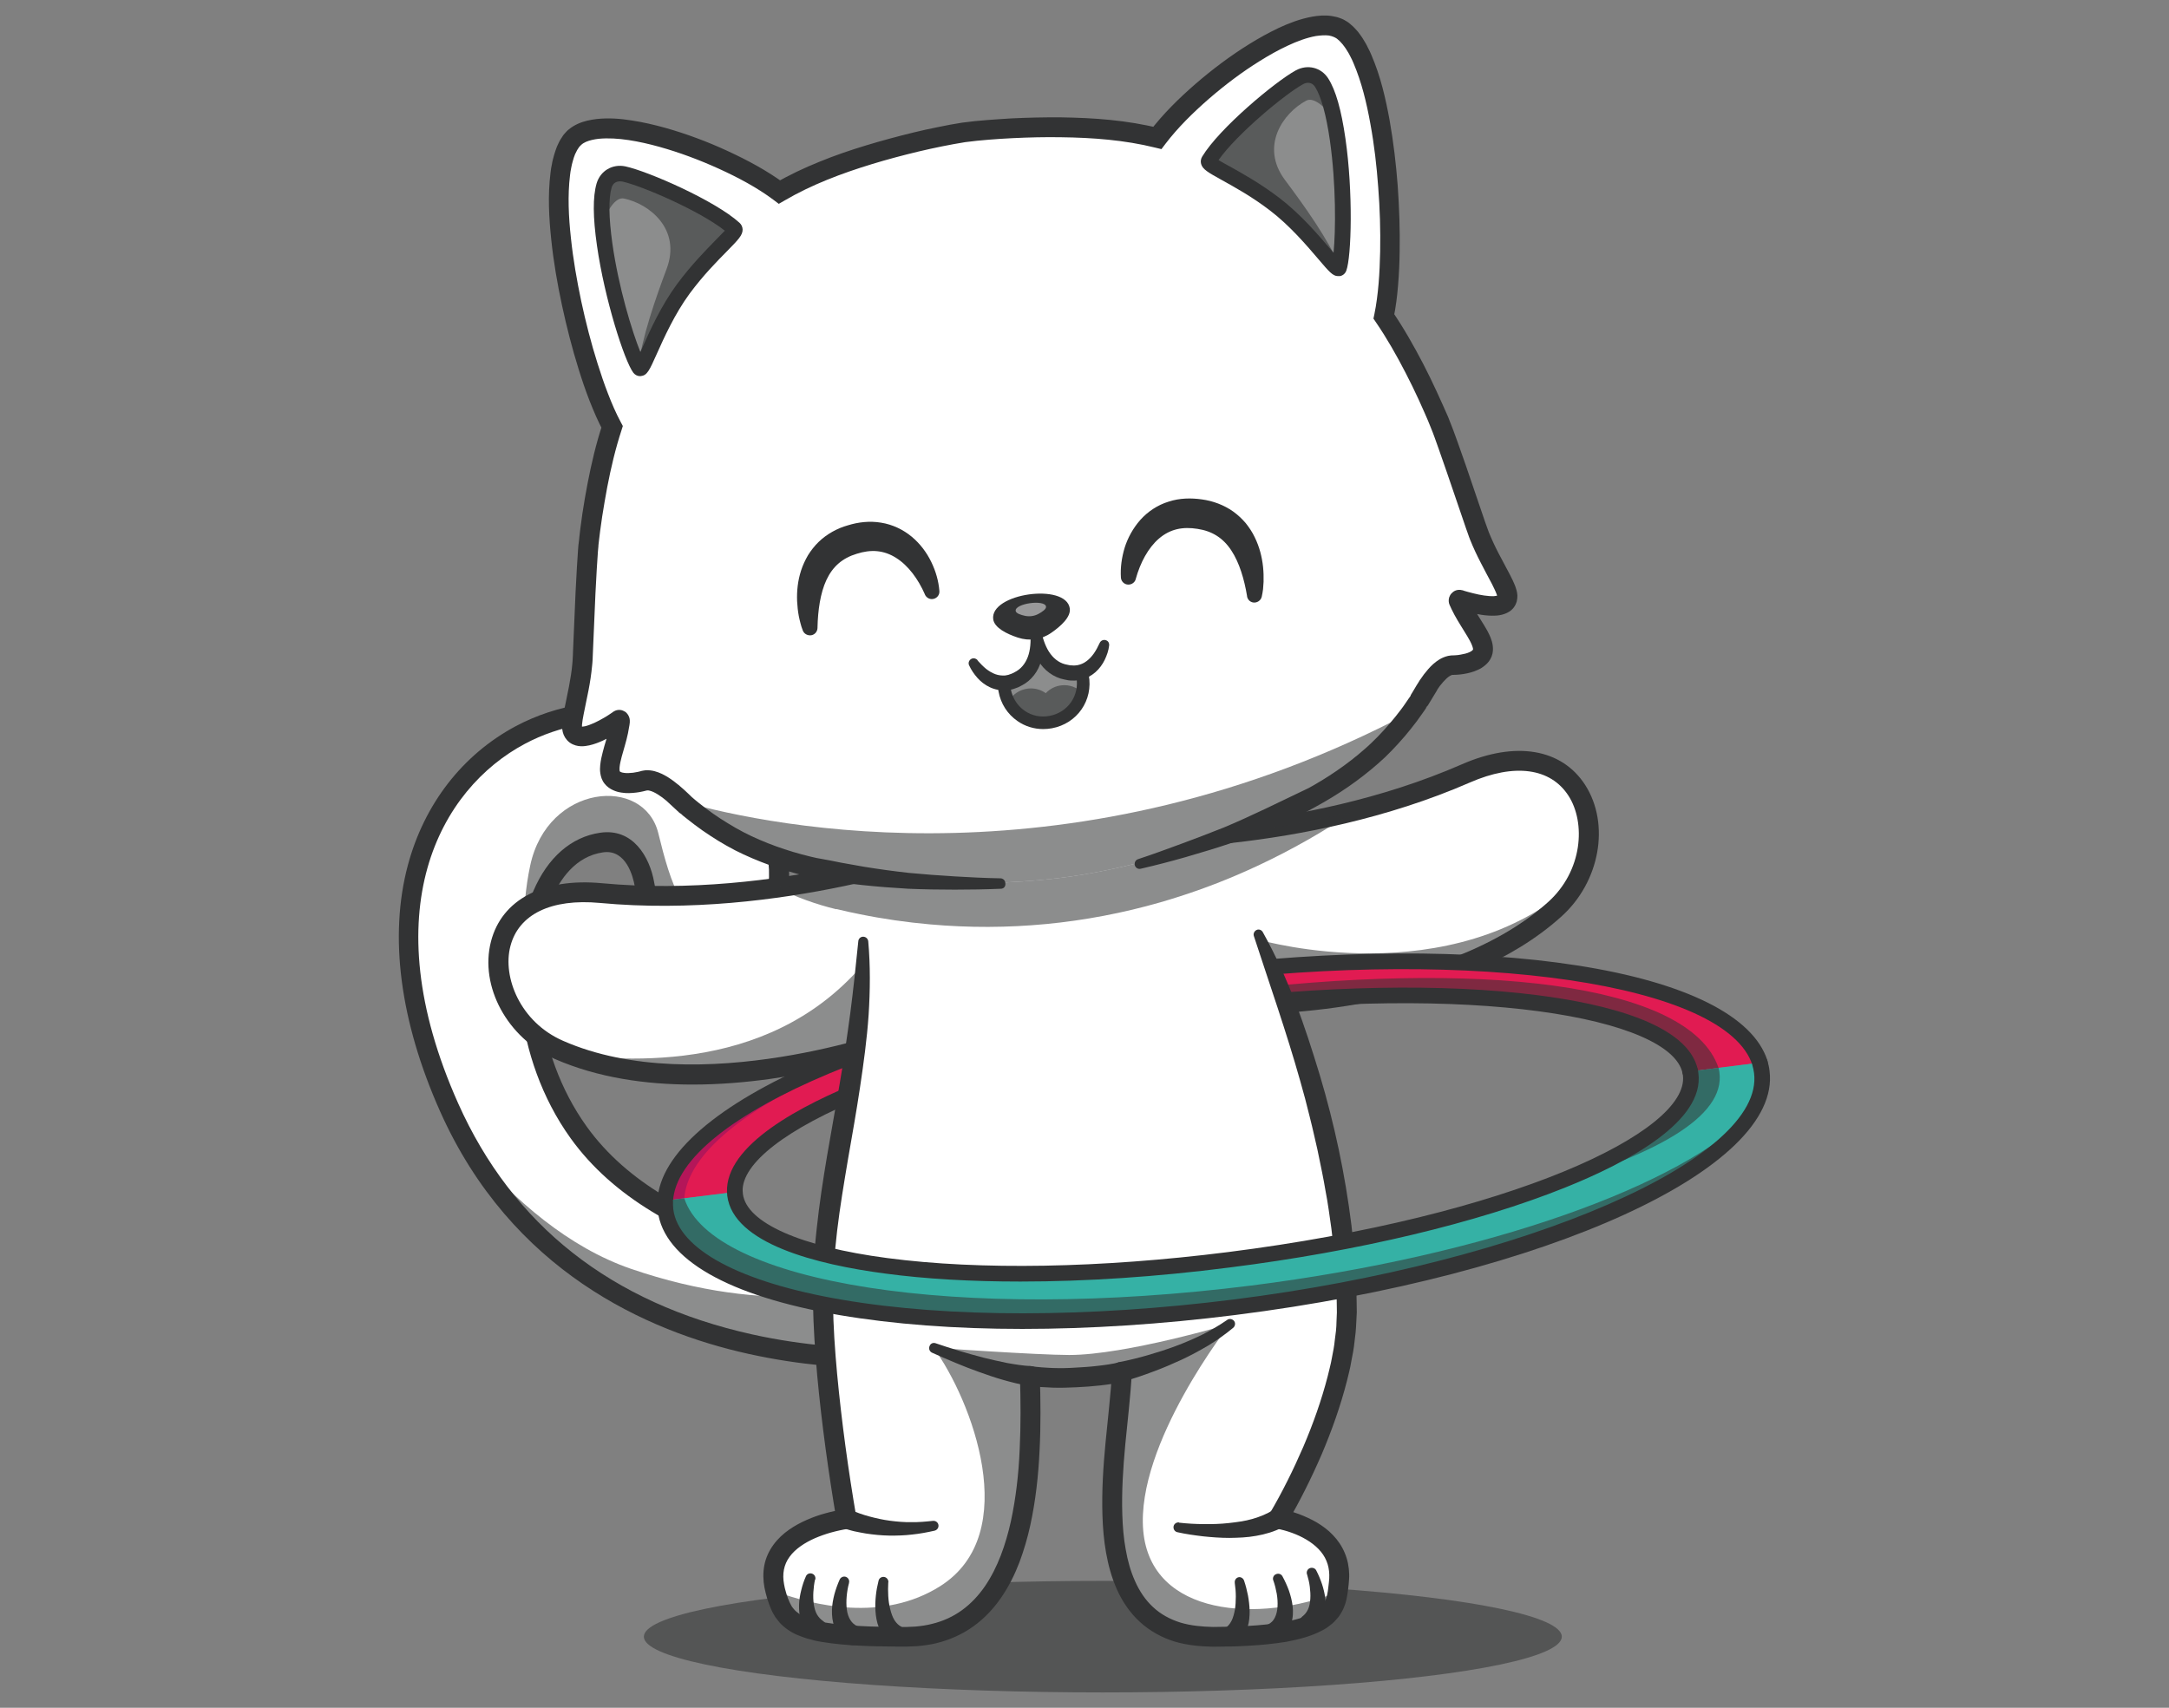 <?xml version="1.0" encoding="UTF-8"?> <!-- Generator: Adobe Illustrator 28.1.0, SVG Export Plug-In . SVG Version: 6.00 Build 0) --> <svg xmlns="http://www.w3.org/2000/svg" xmlns:xlink="http://www.w3.org/1999/xlink" x="0px" y="0px" viewBox="0 0 1680 1323" style="enable-background:new 0 0 1680 1323;" xml:space="preserve"><rect x="0" y="0" width="1680" height="1323" fill="#808080" stroke="none"/> <style type="text/css"> .st0{fill:#FFFFFF;} .st1{fill:#F5B512;} .st2{fill:#0072AA;} .st3{fill:#35B1A5;} .st4{fill:#E11B52;} .st5{fill:#664A95;} .st6{fill:#393A3A;} .st7{clip-path:url(#SVGID_00000005984355745254273690000010266756844928432287_);} .st8{fill:#323334;} .st9{fill:none;} .st10{opacity:0.56;} .st11{fill:#777782;} .st12{fill:#DFE7F2;} .st13{opacity:0.7;} .st14{fill:#9E9E9E;} .st15{opacity:0.5;} .st16{fill:none;stroke:#512717;stroke-width:35.245;stroke-linecap:round;stroke-miterlimit:10;} .st17{fill:#B5CFDD;} .st18{fill:#FAA625;} .st19{opacity:0.54;} .st20{opacity:0.4;} .st21{fill:#959B9E;} .st22{fill:#3A3A3A;} .st23{fill:none;stroke:#323334;stroke-width:3;stroke-linecap:round;stroke-miterlimit:10;} .st24{fill:none;stroke:#FFFFFF;stroke-width:3;stroke-linecap:round;stroke-miterlimit:10;} .st25{fill:none;stroke:#E11B52;stroke-width:3;stroke-linecap:round;stroke-miterlimit:10;} .st26{fill:#390075;} .st27{opacity:0.3;} .st28{opacity:0.2;} .st29{opacity:0.38;} .st30{opacity:0.45;} .st31{fill:#6B184E;} .st32{fill:none;stroke:#390075;stroke-width:33.459;stroke-linecap:round;stroke-miterlimit:10;} .st33{opacity:0.35;} .st34{opacity:0.56;fill:#323334;} .st35{clip-path:url(#SVGID_00000036944865496312887460000012092248423900069033_);} .st36{fill:#35B1A5;stroke:#323334;stroke-width:3;stroke-miterlimit:10;} .st37{fill:#E11B52;stroke:#323334;stroke-width:2;stroke-miterlimit:10;} .st38{fill:#F5B512;stroke:#323334;stroke-width:2;stroke-miterlimit:10;} .st39{fill:none;stroke:#F5B512;stroke-width:3;stroke-linecap:round;stroke-miterlimit:10;} .st40{clip-path:url(#SVGID_00000183246100330347845360000006362798396628790166_);} .st41{fill:#FFFFFF;stroke:#323334;stroke-width:3;stroke-miterlimit:10;} .st42{fill:none;stroke:#35B1A5;stroke-width:3;stroke-linecap:round;stroke-miterlimit:10;} .st43{clip-path:url(#SVGID_00000056404794661139330630000003406976322581289917_);} .st44{fill:#C97043;} .st45{fill:#5E3519;} .st46{fill:#F28475;} .st47{fill:#371A45;} .st48{fill-rule:evenodd;clip-rule:evenodd;fill:#FFFFFF;} .st49{fill-rule:evenodd;clip-rule:evenodd;fill:#35B1A5;} .st50{fill-rule:evenodd;clip-rule:evenodd;fill:#393A3A;} .st51{opacity:0.56;fill:#393A3A;} .st52{fill:#000072;} .st53{fill:#FFB864;} .st54{opacity:0.26;} .st55{opacity:0.6;} .st56{fill-rule:evenodd;clip-rule:evenodd;fill:#E11B52;} .st57{fill:#000067;} .st58{fill-rule:evenodd;clip-rule:evenodd;fill:#323334;} .st59{fill:#2DBEFF;} .st60{fill:#2BAA33;} .st61{fill:#E8E8E8;} .st62{fill:#27B7FF;} .st63{fill:#1FBAFF;} .st64{fill:#F9D3B7;} .st65{fill:#E11B52;stroke:#393A3A;stroke-width:2;stroke-miterlimit:10;} .st66{fill:#FEDA24;} .st67{opacity:0.25;} .st68{fill-rule:evenodd;clip-rule:evenodd;fill:#111111;} .st69{display:none;opacity:0.56;} .st70{display:inline;} .st71{fill:#27305F;} .st72{display:none;} .st73{display:inline;fill:#E97752;} .st74{opacity:0.54;fill:#323334;} .st75{fill:#203361;} .st76{display:inline;fill:#EC7F80;} .st77{fill:none;stroke:#393A3A;stroke-width:4;stroke-miterlimit:10;} .st78{fill:#F7C714;} .st79{clip-path:url(#SVGID_00000030476902747948865500000015350008487972446143_);} .st80{fill:#262C60;} .st81{clip-path:url(#SVGID_00000169516266190685625120000009206426256977766803_);} .st82{opacity:0.3;clip-path:url(#SVGID_00000169516266190685625120000009206426256977766803_);} .st83{opacity:0.56;clip-path:url(#SVGID_00000051375547411316605460000005725775000703673226_);} .st84{opacity:0.56;clip-path:url(#SVGID_00000147218510767059287600000011676277177382387881_);} .st85{opacity:0.56;clip-path:url(#SVGID_00000170984836706674049760000010589467850267550141_);} .st86{opacity:0.6;clip-path:url(#SVGID_00000169516266190685625120000009206426256977766803_);} .st87{clip-path:url(#SVGID_00000061452495940259014190000003006678261664391336_);} .st88{opacity:0.56;clip-path:url(#SVGID_00000008127321929088580010000015490684728384087697_);} .st89{clip-path:url(#SVGID_00000107586117808690192960000017045871355549733040_);} .st90{clip-path:url(#SVGID_00000136381992005730068170000013071011374266657443_);} .st91{opacity:0.56;clip-path:url(#SVGID_00000147210700371706758400000001759914463838764432_);} .st92{clip-path:url(#SVGID_00000028292381814336484530000012684090938330374300_);} .st93{clip-path:url(#SVGID_00000168798538733456349440000003877998101448499094_);} .st94{clip-path:url(#SVGID_00000105387559828356584040000010800248444338740383_);} .st95{clip-path:url(#SVGID_00000080177481166318280490000002070516762080481154_);} .st96{opacity:0.3;clip-path:url(#SVGID_00000080177481166318280490000002070516762080481154_);} .st97{opacity:0.56;clip-path:url(#SVGID_00000072242313887588216790000009897084375654528390_);} .st98{opacity:0.56;clip-path:url(#SVGID_00000150807640644295292420000009742812295356542867_);} .st99{opacity:0.56;clip-path:url(#SVGID_00000050639149136335345390000003590668614277937586_);} .st100{opacity:0.6;clip-path:url(#SVGID_00000080177481166318280490000002070516762080481154_);} .st101{clip-path:url(#SVGID_00000113355070805502658080000016023581511009006526_);} .st102{opacity:0.56;clip-path:url(#SVGID_00000134221279072567003050000013452916748385875843_);} .st103{clip-path:url(#SVGID_00000145031754231293233590000017046507949014763659_);} .st104{clip-path:url(#SVGID_00000042731763340162250040000001950576205998578564_);} .st105{opacity:0.56;clip-path:url(#SVGID_00000101088820231399083890000013329440189977524903_);} .st106{clip-path:url(#SVGID_00000155837541602571518330000001193467490368700292_);} .st107{clip-path:url(#SVGID_00000139270715475507853320000006014479716265073571_);} .st108{fill:#F3AA69;} .st109{fill:#96969D;} .st110{fill:#686969;} .st111{fill:#08AEAE;} .st112{fill:#5ABEC6;} .st113{opacity:0.55;} .st114{fill:#000071;} .st115{opacity:0.73;} .st116{clip-path:url(#SVGID_00000033333005455812432770000003729338921379969707_);} .st117{fill:#32B1D1;} .st118{clip-path:url(#SVGID_00000151502588207225334940000008367651637690783872_);} .st119{fill:#FF926B;} .st120{clip-path:url(#SVGID_00000177450358471904060620000014106013884446015400_);fill:#FFE610;} .st121{clip-path:url(#SVGID_00000177450358471904060620000014106013884446015400_);fill:#FFE611;} .st122{clip-path:url(#SVGID_00000177450358471904060620000014106013884446015400_);fill:#FFE512;} .st123{clip-path:url(#SVGID_00000177450358471904060620000014106013884446015400_);fill:#FFE513;} .st124{clip-path:url(#SVGID_00000177450358471904060620000014106013884446015400_);fill:#FEE414;} .st125{clip-path:url(#SVGID_00000177450358471904060620000014106013884446015400_);fill:#FEE415;} .st126{clip-path:url(#SVGID_00000177450358471904060620000014106013884446015400_);fill:#FEE416;} .st127{clip-path:url(#SVGID_00000177450358471904060620000014106013884446015400_);fill:#FEE317;} .st128{clip-path:url(#SVGID_00000177450358471904060620000014106013884446015400_);fill:#FEE318;} .st129{clip-path:url(#SVGID_00000177450358471904060620000014106013884446015400_);fill:#FEE319;} .st130{clip-path:url(#SVGID_00000177450358471904060620000014106013884446015400_);fill:#FEE21A;} .st131{clip-path:url(#SVGID_00000177450358471904060620000014106013884446015400_);fill:#FEE21B;} .st132{clip-path:url(#SVGID_00000177450358471904060620000014106013884446015400_);fill:#FDE11C;} .st133{clip-path:url(#SVGID_00000177450358471904060620000014106013884446015400_);fill:#FDE11D;} .st134{clip-path:url(#SVGID_00000177450358471904060620000014106013884446015400_);fill:#FDE11E;} .st135{clip-path:url(#SVGID_00000177450358471904060620000014106013884446015400_);fill:#FDE01F;} .st136{clip-path:url(#SVGID_00000177450358471904060620000014106013884446015400_);fill:#FDE020;} .st137{clip-path:url(#SVGID_00000177450358471904060620000014106013884446015400_);fill:#FDDF21;} .st138{clip-path:url(#SVGID_00000177450358471904060620000014106013884446015400_);fill:#FDDF22;} .st139{clip-path:url(#SVGID_00000177450358471904060620000014106013884446015400_);fill:#FCDF23;} .st140{clip-path:url(#SVGID_00000177450358471904060620000014106013884446015400_);fill:#FCDE24;} .st141{clip-path:url(#SVGID_00000177450358471904060620000014106013884446015400_);fill:#FCDE25;} .st142{clip-path:url(#SVGID_00000177450358471904060620000014106013884446015400_);fill:#FCDE27;} .st143{clip-path:url(#SVGID_00000177450358471904060620000014106013884446015400_);fill:#FCDD28;} .st144{clip-path:url(#SVGID_00000177450358471904060620000014106013884446015400_);fill:#FCDD29;} .st145{clip-path:url(#SVGID_00000177450358471904060620000014106013884446015400_);fill:#FCDC2A;} .st146{clip-path:url(#SVGID_00000177450358471904060620000014106013884446015400_);fill:#FBDC2B;} .st147{clip-path:url(#SVGID_00000177450358471904060620000014106013884446015400_);fill:#FBDC2C;} .st148{clip-path:url(#SVGID_00000177450358471904060620000014106013884446015400_);fill:#FBDB2D;} .st149{clip-path:url(#SVGID_00000177450358471904060620000014106013884446015400_);fill:#FBDB2E;} .st150{clip-path:url(#SVGID_00000177450358471904060620000014106013884446015400_);fill:#FBDA2F;} .st151{clip-path:url(#SVGID_00000177450358471904060620000014106013884446015400_);fill:#FBDA30;} .st152{clip-path:url(#SVGID_00000177450358471904060620000014106013884446015400_);fill:#FBDA31;} .st153{clip-path:url(#SVGID_00000177450358471904060620000014106013884446015400_);fill:#FBD932;} .st154{clip-path:url(#SVGID_00000177450358471904060620000014106013884446015400_);fill:#FAD933;} .st155{clip-path:url(#SVGID_00000177450358471904060620000014106013884446015400_);fill:#FAD834;} .st156{clip-path:url(#SVGID_00000177450358471904060620000014106013884446015400_);fill:#FAD835;} .st157{clip-path:url(#SVGID_00000177450358471904060620000014106013884446015400_);fill:#FAD836;} .st158{clip-path:url(#SVGID_00000177450358471904060620000014106013884446015400_);fill:#FAD737;} .st159{clip-path:url(#SVGID_00000177450358471904060620000014106013884446015400_);fill:#FAD738;} .st160{clip-path:url(#SVGID_00000177450358471904060620000014106013884446015400_);fill:#FAD739;} .st161{clip-path:url(#SVGID_00000177450358471904060620000014106013884446015400_);fill:#F9D63A;} .st162{clip-path:url(#SVGID_00000177450358471904060620000014106013884446015400_);fill:#F9D63B;} .st163{clip-path:url(#SVGID_00000177450358471904060620000014106013884446015400_);fill:#F9D53C;} .st164{clip-path:url(#SVGID_00000177450358471904060620000014106013884446015400_);fill:#F9D53D;} .st165{fill:#FFFAFA;} .st166{clip-path:url(#SVGID_00000110465686223634825030000012914893810147256734_);fill:#FFFFFF;} .st167{clip-path:url(#SVGID_00000118389312808523375180000017440579140594677151_);fill:#FFE610;} .st168{clip-path:url(#SVGID_00000118389312808523375180000017440579140594677151_);fill:#FFE611;} .st169{clip-path:url(#SVGID_00000118389312808523375180000017440579140594677151_);fill:#FFE512;} .st170{clip-path:url(#SVGID_00000118389312808523375180000017440579140594677151_);fill:#FFE513;} .st171{clip-path:url(#SVGID_00000118389312808523375180000017440579140594677151_);fill:#FEE414;} .st172{clip-path:url(#SVGID_00000118389312808523375180000017440579140594677151_);fill:#FEE415;} .st173{clip-path:url(#SVGID_00000118389312808523375180000017440579140594677151_);fill:#FEE416;} .st174{clip-path:url(#SVGID_00000118389312808523375180000017440579140594677151_);fill:#FEE317;} .st175{clip-path:url(#SVGID_00000118389312808523375180000017440579140594677151_);fill:#FEE318;} .st176{clip-path:url(#SVGID_00000118389312808523375180000017440579140594677151_);fill:#FEE319;} .st177{clip-path:url(#SVGID_00000118389312808523375180000017440579140594677151_);fill:#FEE21A;} .st178{clip-path:url(#SVGID_00000118389312808523375180000017440579140594677151_);fill:#FEE21B;} .st179{clip-path:url(#SVGID_00000118389312808523375180000017440579140594677151_);fill:#FDE11C;} .st180{clip-path:url(#SVGID_00000118389312808523375180000017440579140594677151_);fill:#FDE11D;} .st181{clip-path:url(#SVGID_00000118389312808523375180000017440579140594677151_);fill:#FDE11E;} .st182{clip-path:url(#SVGID_00000118389312808523375180000017440579140594677151_);fill:#FDE01F;} .st183{clip-path:url(#SVGID_00000118389312808523375180000017440579140594677151_);fill:#FDE020;} .st184{clip-path:url(#SVGID_00000118389312808523375180000017440579140594677151_);fill:#FDDF21;} .st185{clip-path:url(#SVGID_00000118389312808523375180000017440579140594677151_);fill:#FDDF22;} .st186{clip-path:url(#SVGID_00000118389312808523375180000017440579140594677151_);fill:#FCDF23;} .st187{clip-path:url(#SVGID_00000118389312808523375180000017440579140594677151_);fill:#FCDE24;} .st188{clip-path:url(#SVGID_00000118389312808523375180000017440579140594677151_);fill:#FCDE25;} .st189{clip-path:url(#SVGID_00000118389312808523375180000017440579140594677151_);fill:#FCDE27;} .st190{clip-path:url(#SVGID_00000118389312808523375180000017440579140594677151_);fill:#FCDD28;} .st191{clip-path:url(#SVGID_00000118389312808523375180000017440579140594677151_);fill:#FCDD29;} .st192{clip-path:url(#SVGID_00000118389312808523375180000017440579140594677151_);fill:#FCDC2A;} .st193{clip-path:url(#SVGID_00000118389312808523375180000017440579140594677151_);fill:#FBDC2B;} .st194{clip-path:url(#SVGID_00000118389312808523375180000017440579140594677151_);fill:#FBDC2C;} .st195{clip-path:url(#SVGID_00000118389312808523375180000017440579140594677151_);fill:#FBDB2D;} .st196{clip-path:url(#SVGID_00000118389312808523375180000017440579140594677151_);fill:#FBDB2E;} .st197{clip-path:url(#SVGID_00000118389312808523375180000017440579140594677151_);fill:#FBDA2F;} .st198{clip-path:url(#SVGID_00000118389312808523375180000017440579140594677151_);fill:#FBDA30;} .st199{clip-path:url(#SVGID_00000118389312808523375180000017440579140594677151_);fill:#FBDA31;} .st200{clip-path:url(#SVGID_00000118389312808523375180000017440579140594677151_);fill:#FBD932;} .st201{clip-path:url(#SVGID_00000118389312808523375180000017440579140594677151_);fill:#FAD933;} .st202{clip-path:url(#SVGID_00000118389312808523375180000017440579140594677151_);fill:#FAD834;} .st203{clip-path:url(#SVGID_00000118389312808523375180000017440579140594677151_);fill:#FAD835;} .st204{clip-path:url(#SVGID_00000118389312808523375180000017440579140594677151_);fill:#FAD836;} .st205{clip-path:url(#SVGID_00000118389312808523375180000017440579140594677151_);fill:#FAD737;} .st206{clip-path:url(#SVGID_00000118389312808523375180000017440579140594677151_);fill:#FAD738;} .st207{clip-path:url(#SVGID_00000118389312808523375180000017440579140594677151_);fill:#FAD739;} .st208{clip-path:url(#SVGID_00000118389312808523375180000017440579140594677151_);fill:#F9D63A;} .st209{clip-path:url(#SVGID_00000118389312808523375180000017440579140594677151_);fill:#F9D63B;} .st210{clip-path:url(#SVGID_00000118389312808523375180000017440579140594677151_);fill:#F9D53C;} .st211{clip-path:url(#SVGID_00000118389312808523375180000017440579140594677151_);fill:#F9D53D;} .st212{clip-path:url(#SVGID_00000021098373462369568710000017071900389700059565_);fill:#FFE610;} .st213{clip-path:url(#SVGID_00000021098373462369568710000017071900389700059565_);fill:#FFE611;} .st214{clip-path:url(#SVGID_00000021098373462369568710000017071900389700059565_);fill:#FFE512;} .st215{clip-path:url(#SVGID_00000021098373462369568710000017071900389700059565_);fill:#FFE513;} .st216{clip-path:url(#SVGID_00000021098373462369568710000017071900389700059565_);fill:#FEE414;} .st217{clip-path:url(#SVGID_00000021098373462369568710000017071900389700059565_);fill:#FEE415;} .st218{clip-path:url(#SVGID_00000021098373462369568710000017071900389700059565_);fill:#FEE416;} .st219{clip-path:url(#SVGID_00000021098373462369568710000017071900389700059565_);fill:#FEE317;} .st220{clip-path:url(#SVGID_00000021098373462369568710000017071900389700059565_);fill:#FEE318;} .st221{clip-path:url(#SVGID_00000021098373462369568710000017071900389700059565_);fill:#FEE319;} .st222{clip-path:url(#SVGID_00000021098373462369568710000017071900389700059565_);fill:#FEE21A;} .st223{clip-path:url(#SVGID_00000021098373462369568710000017071900389700059565_);fill:#FEE21B;} .st224{clip-path:url(#SVGID_00000021098373462369568710000017071900389700059565_);fill:#FDE11C;} .st225{clip-path:url(#SVGID_00000021098373462369568710000017071900389700059565_);fill:#FDE11D;} .st226{clip-path:url(#SVGID_00000021098373462369568710000017071900389700059565_);fill:#FDE11E;} .st227{clip-path:url(#SVGID_00000021098373462369568710000017071900389700059565_);fill:#FDE01F;} .st228{clip-path:url(#SVGID_00000021098373462369568710000017071900389700059565_);fill:#FDE020;} .st229{clip-path:url(#SVGID_00000021098373462369568710000017071900389700059565_);fill:#FDDF21;} .st230{clip-path:url(#SVGID_00000021098373462369568710000017071900389700059565_);fill:#FDDF22;} .st231{clip-path:url(#SVGID_00000021098373462369568710000017071900389700059565_);fill:#FCDF23;} .st232{clip-path:url(#SVGID_00000021098373462369568710000017071900389700059565_);fill:#FCDE24;} .st233{clip-path:url(#SVGID_00000021098373462369568710000017071900389700059565_);fill:#FCDE25;} .st234{clip-path:url(#SVGID_00000021098373462369568710000017071900389700059565_);fill:#FCDE27;} .st235{clip-path:url(#SVGID_00000021098373462369568710000017071900389700059565_);fill:#FCDD28;} .st236{clip-path:url(#SVGID_00000021098373462369568710000017071900389700059565_);fill:#FCDD29;} .st237{clip-path:url(#SVGID_00000021098373462369568710000017071900389700059565_);fill:#FCDC2A;} .st238{clip-path:url(#SVGID_00000021098373462369568710000017071900389700059565_);fill:#FBDC2B;} .st239{clip-path:url(#SVGID_00000021098373462369568710000017071900389700059565_);fill:#FBDC2C;} .st240{clip-path:url(#SVGID_00000021098373462369568710000017071900389700059565_);fill:#FBDB2D;} .st241{clip-path:url(#SVGID_00000021098373462369568710000017071900389700059565_);fill:#FBDB2E;} .st242{clip-path:url(#SVGID_00000021098373462369568710000017071900389700059565_);fill:#FBDA2F;} .st243{clip-path:url(#SVGID_00000021098373462369568710000017071900389700059565_);fill:#FBDA30;} .st244{clip-path:url(#SVGID_00000021098373462369568710000017071900389700059565_);fill:#FBDA31;} .st245{clip-path:url(#SVGID_00000021098373462369568710000017071900389700059565_);fill:#FBD932;} .st246{clip-path:url(#SVGID_00000021098373462369568710000017071900389700059565_);fill:#FAD933;} .st247{clip-path:url(#SVGID_00000021098373462369568710000017071900389700059565_);fill:#FAD834;} .st248{clip-path:url(#SVGID_00000021098373462369568710000017071900389700059565_);fill:#FAD835;} .st249{clip-path:url(#SVGID_00000021098373462369568710000017071900389700059565_);fill:#FAD836;} .st250{clip-path:url(#SVGID_00000021098373462369568710000017071900389700059565_);fill:#FAD737;} .st251{clip-path:url(#SVGID_00000021098373462369568710000017071900389700059565_);fill:#FAD738;} .st252{clip-path:url(#SVGID_00000021098373462369568710000017071900389700059565_);fill:#FAD739;} .st253{clip-path:url(#SVGID_00000021098373462369568710000017071900389700059565_);fill:#F9D63A;} .st254{clip-path:url(#SVGID_00000021098373462369568710000017071900389700059565_);fill:#F9D63B;} .st255{clip-path:url(#SVGID_00000021098373462369568710000017071900389700059565_);fill:#F9D53C;} .st256{clip-path:url(#SVGID_00000021098373462369568710000017071900389700059565_);fill:#F9D53D;} .st257{clip-path:url(#SVGID_00000026853040817504760810000004963173603497422733_);fill:#FFE610;} .st258{clip-path:url(#SVGID_00000026853040817504760810000004963173603497422733_);fill:#FFE611;} .st259{clip-path:url(#SVGID_00000026853040817504760810000004963173603497422733_);fill:#FFE512;} .st260{clip-path:url(#SVGID_00000026853040817504760810000004963173603497422733_);fill:#FFE513;} .st261{clip-path:url(#SVGID_00000026853040817504760810000004963173603497422733_);fill:#FEE414;} .st262{clip-path:url(#SVGID_00000026853040817504760810000004963173603497422733_);fill:#FEE415;} .st263{clip-path:url(#SVGID_00000026853040817504760810000004963173603497422733_);fill:#FEE416;} .st264{clip-path:url(#SVGID_00000026853040817504760810000004963173603497422733_);fill:#FEE317;} .st265{clip-path:url(#SVGID_00000026853040817504760810000004963173603497422733_);fill:#FEE318;} .st266{clip-path:url(#SVGID_00000026853040817504760810000004963173603497422733_);fill:#FEE319;} .st267{clip-path:url(#SVGID_00000026853040817504760810000004963173603497422733_);fill:#FEE21A;} .st268{clip-path:url(#SVGID_00000026853040817504760810000004963173603497422733_);fill:#FEE21B;} .st269{clip-path:url(#SVGID_00000026853040817504760810000004963173603497422733_);fill:#FDE11C;} .st270{clip-path:url(#SVGID_00000026853040817504760810000004963173603497422733_);fill:#FDE11D;} .st271{clip-path:url(#SVGID_00000026853040817504760810000004963173603497422733_);fill:#FDE11E;} .st272{clip-path:url(#SVGID_00000026853040817504760810000004963173603497422733_);fill:#FDE01F;} .st273{clip-path:url(#SVGID_00000026853040817504760810000004963173603497422733_);fill:#FDE020;} .st274{clip-path:url(#SVGID_00000026853040817504760810000004963173603497422733_);fill:#FDDF21;} .st275{clip-path:url(#SVGID_00000026853040817504760810000004963173603497422733_);fill:#FDDF22;} .st276{clip-path:url(#SVGID_00000026853040817504760810000004963173603497422733_);fill:#FCDF23;} .st277{clip-path:url(#SVGID_00000026853040817504760810000004963173603497422733_);fill:#FCDE24;} .st278{clip-path:url(#SVGID_00000026853040817504760810000004963173603497422733_);fill:#FCDE25;} .st279{clip-path:url(#SVGID_00000026853040817504760810000004963173603497422733_);fill:#FCDE27;} .st280{clip-path:url(#SVGID_00000026853040817504760810000004963173603497422733_);fill:#FCDD28;} .st281{clip-path:url(#SVGID_00000026853040817504760810000004963173603497422733_);fill:#FCDD29;} .st282{clip-path:url(#SVGID_00000026853040817504760810000004963173603497422733_);fill:#FCDC2A;} .st283{clip-path:url(#SVGID_00000026853040817504760810000004963173603497422733_);fill:#FBDC2B;} .st284{clip-path:url(#SVGID_00000026853040817504760810000004963173603497422733_);fill:#FBDC2C;} .st285{clip-path:url(#SVGID_00000026853040817504760810000004963173603497422733_);fill:#FBDB2D;} .st286{clip-path:url(#SVGID_00000026853040817504760810000004963173603497422733_);fill:#FBDB2E;} .st287{clip-path:url(#SVGID_00000026853040817504760810000004963173603497422733_);fill:#FBDA2F;} .st288{clip-path:url(#SVGID_00000026853040817504760810000004963173603497422733_);fill:#FBDA30;} .st289{clip-path:url(#SVGID_00000026853040817504760810000004963173603497422733_);fill:#FBDA31;} .st290{clip-path:url(#SVGID_00000026853040817504760810000004963173603497422733_);fill:#FBD932;} .st291{clip-path:url(#SVGID_00000026853040817504760810000004963173603497422733_);fill:#FAD933;} .st292{clip-path:url(#SVGID_00000026853040817504760810000004963173603497422733_);fill:#FAD834;} .st293{clip-path:url(#SVGID_00000026853040817504760810000004963173603497422733_);fill:#FAD835;} .st294{clip-path:url(#SVGID_00000026853040817504760810000004963173603497422733_);fill:#FAD836;} .st295{clip-path:url(#SVGID_00000026853040817504760810000004963173603497422733_);fill:#FAD737;} .st296{clip-path:url(#SVGID_00000026853040817504760810000004963173603497422733_);fill:#FAD738;} .st297{clip-path:url(#SVGID_00000026853040817504760810000004963173603497422733_);fill:#FAD739;} .st298{clip-path:url(#SVGID_00000026853040817504760810000004963173603497422733_);fill:#F9D63A;} .st299{clip-path:url(#SVGID_00000026853040817504760810000004963173603497422733_);fill:#F9D63B;} .st300{clip-path:url(#SVGID_00000026853040817504760810000004963173603497422733_);fill:#F9D53C;} .st301{clip-path:url(#SVGID_00000026853040817504760810000004963173603497422733_);fill:#F9D53D;} .st302{fill:#F95089;} .st303{fill:#020772;} .st304{opacity:0.46;} .st305{fill:#5F5A57;stroke:#390075;stroke-width:0;stroke-miterlimit:10;} .st306{opacity:0.65;} .st307{fill:#35B1A5;stroke:#393A3A;stroke-width:2;stroke-miterlimit:10;} .st308{fill:#FF3939;} .st309{fill:#000076;} .st310{fill:#F9A429;} .st311{fill:#31A1F4;} .st312{fill:#FFD03B;} .st313{fill:#F27E80;} .st314{fill:#FF5C64;} .st315{fill:#74748C;} .st316{fill:#00085F;} .st317{fill:#8DC63F;} .st318{fill:#2D0106;} .st319{opacity:0.47;} .st320{fill:#F5B512;stroke:#393A3A;stroke-width:6;stroke-miterlimit:10;} .st321{fill:#E11B52;stroke:#393A3A;stroke-width:9;stroke-miterlimit:10;} .st322{fill:#35B1A5;stroke:#393A3A;stroke-width:8;stroke-miterlimit:10;} .st323{fill:#35B1A5;stroke:#393A3A;stroke-width:9;stroke-miterlimit:10;} .st324{fill:#B25B36;} .st325{fill:#FFAD40;} .st326{opacity:0.29;} .st327{fill:#4EAFE3;} .st328{fill:#FFB3B3;} .st329{fill:#FF9292;} .st330{fill:#E2E2E2;} .st331{fill:#992269;} .st332{fill:#FFB81A;} .st333{opacity:0.36;} .st334{fill:#7F2222;} </style> <g id="Layer_1"> <g> <g class="st10"> <g> <ellipse class="st8" cx="854.2" cy="1267.9" rx="355.5" ry="43.2"></ellipse> </g> </g> <g> <g> <g> <g> <path class="st0" d="M736.5,989.1l-0.1,60.3c0,0-257.8,38.6-372.5-160.1c-5.7-9.9-11.1-20.4-16-31.5 c-25.3-56.6-33.8-106.3-30.7-148.3c8-108.8,94.5-165.6,171.4-156.8c37.1,4.3,71.9,23.8,94.7,60.1 c23.1,36.9,23.9,70.6,15.3,94.4c-6.8,18.9-19.6,31.5-31.7,34.4c-39,9.2-59.8-13.2-67.5-56.5c-1.3-7.4-8.3-35.9-33.2-32.2 c-15,2.2-27.1,10.7-36.3,23.5c-6.7,9.4-11.9,21.2-15.3,34.4c-4.2,16.1-5.8,34.5-4.8,53.8c2,38,14.4,79.3,38.5,112.8 c53.1,73.9,161.9,103.1,263.4,110.3C720,988.3,728.3,988.8,736.5,989.1z"></path> </g> </g> <g class="st10"> <g> <path class="st8" d="M409.7,764.5c-3-56.6,17.1-106,56.4-111.7c24.9-3.6,31.8,24.8,33.2,32.3c7.7,43.3,28.5,65.7,67.5,56.5 c12.2-2.9,24.9-15.5,31.7-34.4c-10.7,7.5-23.9,11-37.4,11.7c-30.8,1.5-41.8-34.9-51.2-73.4c-11-44.9-85.7-38.2-99.2,24.9 C403.2,705.4,405.5,739.3,409.7,764.5z"></path> </g> </g> <g class="st10"> <g> <path class="st8" d="M363.9,889.3c114.7,198.7,372.5,160.1,372.5,160.1l0.1-60.2c-8.2-0.3-16.5-0.8-24.9-1.4 c-36.8,13.8-115.5,32-223-4.9C440.8,966.4,398.8,930.4,363.9,889.3z"></path> </g> </g> <g> <g> <path class="st8" d="M684.6,1060.1c-28.1,0-64.9-2.4-105-11.3c-78.5-17.4-183.6-64.1-238.8-188 c-31-69.6-39.6-135.5-24.9-190.5c12.7-47.5,42.4-85.7,83.5-107.7c32.4-17.2,69-22.7,103.2-15.5c36.1,7.7,67,29.5,87.1,61.5 c22.1,35.3,27.5,73.3,14.7,104.4c-7.7,18.7-21.4,32.4-35.9,35.9c-18.4,4.4-34,2.4-46.6-5.8c-15.2-10-25.3-29.1-30.3-56.8 c-1.2-6.8-6.5-28.6-24.5-26c-21.6,3.1-33.6,21.3-39.8,36c-17.9,42.2-14.5,118.4,27.1,176.4c62.8,87.5,203.8,105.6,282.3,108.5 c4.2,0.2,7.6,3.7,7.4,8c-0.2,4.2-3.7,7.5-8,7.4c-81.3-3.1-227.6-22.1-294.2-114.9c-44.9-62.6-48.3-145.3-28.8-191.4 c11-25.9,29.4-42,51.8-45.2c25.2-3.7,38.3,18.5,41.8,38.5c4.2,23.4,12.1,39.1,23.6,46.6c9,5.9,20.3,7.1,34.6,3.7 c9.6-2.3,19.5-12.8,25.2-26.7c5.1-12.5,14.1-46.4-13.5-90.4c-40.4-64.6-116.1-69.3-170-40.6 c-65.6,34.9-118.5,128.8-51.8,278.4c42.2,94.6,118.7,154.9,227.6,179.1c81.8,18.2,152.1,8.1,152.8,8c4.2-0.6,8.1,2.3,8.7,6.5 c0.6,4.2-2.3,8.1-6.5,8.7C736,1057.2,715.7,1060.1,684.6,1060.1z"></path> </g> </g> <g> <g> <path class="st0" d="M735.9,656.1l-15.5,60l-4.8,18.6l-17.8,68.9c0,0-13.6,5.1-35.6,10.9c-50.1,13.4-143.7,31.1-219.1,3 c-3.4-1.3-6.8-2.6-10.2-4.1c-64.5-28.3-70.1-131.2,32.4-121.5c48.4,4.5,95.8,1.7,137-4.1c26.3-3.7,50.1-8.5,70.1-13.2 C711.4,665.2,735.9,656.1,735.9,656.1z"></path> </g> </g> <g class="st10"> <g> <path class="st8" d="M715.5,734.6l-17.8,68.9c0,0-13.6,5.1-35.6,10.9c-50.1,13.4-143.7,31.1-219.1,3 c61.1,6.4,178.3,9.9,244.7-96.7L715.5,734.6z"></path> </g> </g> <g> <g> <path class="st8" d="M536.4,840.2c-35.9,0-73.2-5.2-106.6-19.8c-36.8-16.2-58.5-56.2-49.5-91.1c8.4-32.5,40.5-49.3,85.7-45.1 c136.3,12.8,265.9-34.8,267.2-35.3c4-1.5,8.4,0.5,9.9,4.5c1.5,4-0.5,8.4-4.5,9.9c-1.3,0.5-134.1,49.3-274,36.2 c-37.6-3.5-62.9,8.7-69.3,33.6c-6.2,23.9,7.6,58.7,40.8,73.2c105.1,46.2,257.6-9.4,259.1-10c4-1.5,8.4,0.5,9.9,4.5 c1.5,4-0.5,8.4-4.5,9.9C695.9,812.4,619.7,840.2,536.4,840.2z"></path> </g> </g> <g> <g> <path class="st0" d="M1221.1,683.1c-4.2,7.8-9.8,15.1-16.9,21.5c-59.3,53.2-152.9,68.1-208.6,72.2c-27.7,2-46.1,1.3-46.1,1.3 l-30.2-47l-20.6-32l-31.5-49.1c0,0,29.6,1.2,74.2-3.1c30.1-2.8,66.9-8.2,106.1-18c28.7-7.2,58.6-16.8,88-29.6 C1217.1,563.6,1248.2,633.2,1221.1,683.1z"></path> </g> </g> <g class="st10"> <g> <path class="st8" d="M1221.1,683.1c-4.2,7.8-9.8,15.1-16.9,21.5c-59.3,53.2-152.9,68.1-208.6,72.2c-27.7,2-46.1,1.3-46.1,1.3 l-30.2-47l57.2-2.7C976.6,728.3,1123.9,770.7,1221.1,683.1z"></path> </g> </g> <g> <g> <path class="st8" d="M959.5,785.9c-5.7,0-9.3-0.1-10.2-0.2c-4.2-0.2-7.6-3.7-7.4-8c0.2-4.1,3.6-7.4,7.7-7.4c0.1,0,0.2,0,0.3,0 c1.6,0.1,163.8,5.2,249.2-71.5c26.9-24.2,29.2-61.5,15.8-82.3c-13.9-21.6-41.8-25.4-76.4-10.3 c-128.8,56.2-270.1,51.3-271.6,51.3c-4.2-0.2-7.5-3.7-7.4-8c0.2-4.2,3.8-7.6,8-7.4c1.4,0,139.4,4.8,264.8-50 c41.6-18.2,77.3-12.2,95.5,16c19.5,30.4,11.4,75.2-18.5,102C1131.1,780.6,997.6,785.9,959.5,785.9z"></path> </g> </g> <g> <g> <path class="st4" d="M1363.1,823.3l-54,6.8c-11.1-52.1-180.4-73.7-382-48.2c-201.6,25.4-360.2,88.4-358,141.6l-54,6.8 c3.8-69.2,182.1-146.3,408.6-174.9C1150.3,726.8,1342.2,757.2,1363.1,823.3z"></path> </g> </g> <g class="st10"> <g> <path class="st8" d="M1331.1,827.3l-22,2.8c-11.1-52.1-180.3-73.7-382-48.3c-126.7,16-236.4,46.8-299.9,80.7 c64.4-40.6,180.5-76.7,315.6-93.8C1143.3,743.4,1308.6,760.9,1331.1,827.3z"></path> </g> </g> <g class="st28"> <g> <path class="st52" d="M923.8,755.3c29.1-3.7,57.7-6.4,85.4-8.2c-23.1,1.7-46.7,4.1-70.7,7.1C713,782.7,535.2,859.3,530,928.3 l-14.8,1.9C519.1,861,697.4,783.9,923.8,755.3z"></path> </g> </g> <g> <g> <path class="st8" d="M515.2,936.3c-0.1,0-0.2,0-0.3,0c-3.3-0.2-5.9-3-5.7-6.4c2-36,46.2-74.3,124.5-107.9 c76.9-33,179.6-58.8,289.4-72.6c109.8-13.8,215.8-14.4,298.4-1.5c84.2,13.1,136.5,39.3,147.4,73.6c1,3.2-0.8,6.6-4,7.6 c-3.2,1-6.6-0.8-7.6-4c-19.9-62.8-214-91.4-432.7-63.8c-218.7,27.6-399.7,103.5-403.3,169.2 C521.1,933.8,518.4,936.3,515.2,936.3z"></path> </g> </g> <g> <g> <path class="st8" d="M569.2,929.5c-3.2,0-5.9-2.6-6.1-5.8c-1.5-36.6,57-67.5,106.4-87.1c67.8-26.8,159-48.4,256.9-60.8 c97.9-12.3,191.6-14.1,264-4.9c52.7,6.7,117.1,22.1,124.7,57.9c0.7,3.3-1.4,6.5-4.7,7.2c-3.3,0.7-6.5-1.4-7.2-4.7 c-9.1-42.7-162.1-70.4-375.3-43.5c-213.2,26.9-354.5,91.7-352.7,135.3c0.1,3.3-2.5,6.2-5.8,6.3 C569.3,929.5,569.3,929.5,569.2,929.5z"></path> </g> </g> <g> <g> <path class="st0" d="M1036.9,1225.9c-0.3,2.5-0.5,5-0.9,7.4c-2.7,17.9-11.9,34.5-97,34.5c-109,0-72.2-145.3-70.3-205.3 c-8.2,2.1-21.5,3.7-39.8,4.5c-18,0.8-31.4-1.3-31.4-1.3c2.4,75.5,0,202.1-95.9,202.1c-84.9,0-94.1-9.1-101-35.1 c-0.1-0.5-0.3-0.9-0.4-1.4c-11.9-46.7,55.3-55,55.3-55s-19.6-110.7-18.2-180.7c1.2-59.5,16-117.6,24.8-181.3 c3.8-27.3,6.4-55.6,6.4-85.6c0,0-2.7-7.8-2.6-20.7c0.1-9,1.5-20.6,6.4-33.7c10.7-29.2,37.8-66.1,102.8-100.4 c79.7-42.2,134.6,16.9,166.3,72.7c6.2,10.8,11.5,21.6,15.9,31.4c11.6,25.7,17.2,45.4,17.2,45.4c6.2,14.2,13.6,32.3,21.1,53.1 c23.1,64,47.8,154.4,47.4,239.8c-0.3,73.4-53.2,160-53.2,160S1041.9,1184.7,1036.9,1225.9z"></path> </g> </g> <g class="st10"> <g> <path class="st8" d="M1036,1233.4c-2.7,17.9-11.9,34.5-97,34.5c-109,0-72.2-145.3-70.3-205.3c-8.2,2.1-21.5,3.7-39.8,4.5 c-18,0.8-31.4-1.3-31.4-1.3c2.4,75.5,0,202.1-95.9,202.1c-84.9,0-94.1-9.1-101-35.1c29.2,10.9,83.2,24.1,127.6-4 c64.4-40.7,24.1-144.7-5.1-184.7c0,0,80.6,5.6,105,5.6c43.9,0,124.6-24.1,124.6-24.1s-73.1,92.9-67.2,160.3 C891.5,1252.5,975.6,1257.4,1036,1233.4z"></path> </g> </g> <g> <g> <g> <path class="st8" d="M978.1,722.1c9.7,17.4,17.9,35.6,25.1,54.1c7.2,18.5,13.2,37.5,19,56.5c11.4,38.1,19.7,77.2,24.6,116.8 c0.6,5,1,9.9,1.5,14.9c0.5,5,1,9.9,1.3,14.9l0.9,15l0.3,15l0.1,7.5l-0.4,7.7c-0.2,2.6-0.2,5.2-0.5,7.7l-0.9,7.6 c-0.5,5.1-1.5,10.1-2.5,15.1c-0.8,5-2.1,9.9-3.3,14.8c-5,19.6-11.8,38.6-19.6,57c-4,9.2-8.2,18.3-12.7,27.2 c-4.5,9-9.2,17.7-14.4,26.5l-5.4-11.6l0,0c2.9,0.5,5.1,1.1,7.6,1.8c2.4,0.7,4.8,1.4,7.2,2.3c4.7,1.8,9.4,3.9,13.9,6.5 c4.4,2.7,8.8,5.8,12.5,9.8c3.8,3.9,7,8.6,9.2,13.9c2.2,5.2,3.3,10.9,3.4,16.4c0.1,2.7-0.2,5.6-0.4,8l-0.4,3.5l-0.5,3.7 c-0.7,5.1-2.3,11-5.7,16.1l-1.3,1.9c-0.5,0.6-1,1.1-1.5,1.7c-1,1.1-2,2.3-3.1,3.2c-2.3,1.8-4.5,3.7-6.9,4.9 c-9.6,5.3-19.3,7.5-28.9,9.4c-9.6,1.5-19.1,2.5-28.5,3c-4.7,0.2-9.5,0.6-14.2,0.6l-14.1,0.2c-9.8-0.2-19.9-1.1-29.7-4 c-9.8-3-19.3-8.2-27-15.3c-7.7-7.1-13.6-15.9-17.7-25.1c-4.1-9.2-6.7-18.8-8.4-28.4c-1.7-9.6-2.5-19.2-2.8-28.8 c-0.6-19.1,0.6-37.9,2.4-56.6l2.8-27.8c0.9-9.2,1.8-18.3,2.1-27.2l9.6,7.7c-6.4,1.6-12.6,2.4-18.7,3.1 c-6.1,0.7-12.2,1.1-18.3,1.4c-6,0.3-12.4,0.5-18.5,0.3c-3.1-0.1-6.2-0.3-9.3-0.5c-3.2-0.3-6.1-0.5-9.5-1l8.9-7.8 c0.6,19.2,0.8,38.6-0.2,57.9c-0.9,19.4-3,38.8-7.2,58.1c-2.1,9.6-4.9,19.2-8.4,28.6c-3.6,9.4-8.1,18.5-13.9,27 c-5.8,8.5-13,16.3-21.6,22.5c-8.5,6.2-18.4,10.6-28.6,13.1c-5.1,1.3-10.2,1.9-15.4,2.4l-7.7,0.3c-2.5,0-4.8,0-7.3,0 c-4.8,0-9.6-0.1-14.5-0.2c-4.8-0.1-9.7-0.2-14.5-0.5c-9.7-0.4-19.5-1.3-29.5-2.9c-2.5-0.5-5-0.8-7.5-1.6l-3.8-1 c-1.3-0.3-2.6-0.9-3.8-1.3c-5.1-1.7-10.4-4.4-15-8.5c-1.1-1.1-2.3-2-3.2-3.3c-0.9-1.2-1.9-2.4-2.8-3.6l-2.2-3.8 c-0.7-1.3-1.1-2.6-1.7-3.9c-0.6-1.3-1-2.6-1.4-3.8c-0.4-1.2-0.9-2.5-1.2-3.7l-1-3.7c-0.3-1.3-0.6-2.7-0.9-4 c-1-5.5-1.2-11.3-0.1-17.1c1.1-5.8,3.7-11.4,7.1-16c3.4-4.7,7.6-8.5,12-11.6c4.4-3.1,9.1-5.6,13.9-7.7 c4.8-2.1,9.6-3.8,14.5-5.1c2.5-0.7,4.9-1.3,7.4-1.8c2.5-0.5,4.9-1,7.7-1.4l0,0l-6.6,9c-6.3-37.3-11.5-74.6-15-112.3 c-1.7-18.8-3-37.8-3.3-56.9c0-4.8-0.1-9.6,0-14.4l0.5-14.3l1-14.3c0.4-4.8,0.9-9.5,1.4-14.2c2-18.9,4.9-37.7,8-56.2l9.7-55.5 c0.8-4.6,1.6-9.2,2.3-13.8c0.7-4.6,1.5-9.2,2.1-13.8l2-13.8c0.6-4.6,1.2-9.2,1.9-13.8c2.4-18.4,4.3-36.9,6.2-55.6l0-0.1 c0.2-2.1,2.1-3.7,4.2-3.4c1.9,0.2,3.3,1.7,3.5,3.5c1.7,18.9,1.5,38,0.3,57c-1.3,19-3.9,37.7-6.7,56.4 c-1.4,9.3-2.9,18.6-4.5,27.9l-4.8,27.7c-3.1,18.5-6.2,36.8-8.4,55.3c-2.2,18.4-3.4,36.8-3.2,55.3c0.2,18.5,1.5,37.1,3.2,55.6 c3.5,37.1,8.6,74.3,14.9,111.1c0.7,4.2-2.1,8.2-6.3,8.9l-0.2,0l-0.1,0l0,0c-1.9,0.3-4.2,0.7-6.4,1.2c-2.2,0.5-4.4,1-6.5,1.6 c-4.3,1.2-8.5,2.7-12.5,4.4c-7.9,3.5-15.2,8.2-19.7,14.4c-4.5,6.1-5.8,13.4-4.3,21.3c0.2,1,0.4,1.9,0.6,3l0.9,3.3 c0.3,1.1,0.6,2.1,1,3.1c0.3,1,0.6,2,1.1,2.9c0.4,0.9,0.7,1.9,1.2,2.7l1.3,2.4c0.5,0.7,1.1,1.4,1.6,2c0.5,0.7,1.2,1.2,1.8,1.8 c2.6,2.2,5.9,4.2,9.9,5.4c1,0.3,1.9,0.7,3,1l3.2,0.8c2.1,0.6,4.3,0.9,6.5,1.3c8.9,1.5,18.2,2.3,27.6,2.7 c4.7,0.3,9.4,0.4,14.1,0.5c4.7,0.2,9.5,0.2,14.2,0.2c2.4,0,4.8,0.1,7.1,0l6.6-0.3c4.4-0.4,8.7-1,12.9-2.1 c8.4-2,16.3-5.6,23.2-10.6c6.9-5,12.9-11.4,17.9-18.7c9.9-14.6,16-32.2,20-50.2c3.9-18.1,6-36.8,6.8-55.6 c0.9-18.8,0.8-37.7,0.2-56.7c-0.1-4.2,3.2-7.8,7.4-7.9c0.4,0,0.9,0,1.3,0.1l0.1,0c2.5,0.4,5.5,0.7,8.3,0.9 c2.8,0.2,5.7,0.4,8.6,0.5c5.8,0.2,11.4,0.1,17.3-0.3c5.8-0.3,11.7-0.7,17.4-1.4c5.7-0.6,11.4-1.5,16.6-2.7l0.1,0 c4.1-1,8.3,1.5,9.3,5.6c0.2,0.7,0.2,1.4,0.2,2.1c-0.4,9.7-1.3,19-2.2,28.3l-2.8,27.6c-1.7,18.3-2.9,36.6-2.3,54.6 c0.3,9,1,17.9,2.6,26.6c1.5,8.7,3.8,17.1,7.3,24.8c3.4,7.7,8.1,14.7,14,20.1c5.9,5.5,13.1,9.4,21.1,11.9 c8,2.4,16.5,3.2,25.2,3.4l13.7-0.2c4.6,0,9.1-0.4,13.7-0.6c9.1-0.5,18-1.5,26.8-2.8c8.6-1.6,17.2-3.8,23.8-7.5 c1.8-0.8,3-2,4.5-3.1c0.7-0.5,1.1-1.2,1.7-1.8c0.3-0.3,0.6-0.6,0.8-0.9l0.6-1c1.8-2.6,2.8-5.9,3.4-10l0.4-3.2l0.4-3.5 c0.2-2.2,0.4-3.9,0.3-5.9c-0.1-3.8-0.8-7.4-2.2-10.7c-5.5-13.5-22.9-22-38.7-25h0l-0.1,0c-4.2-0.8-7-4.8-6.2-9 c0.2-0.9,0.5-1.8,1-2.6c4.8-8.1,9.5-16.8,13.8-25.4c4.4-8.7,8.4-17.5,12.3-26.4c7.6-17.8,14.1-36.1,18.9-54.7 c1.1-4.7,2.4-9.3,3.2-14c0.9-4.7,1.9-9.4,2.3-14.1l0.9-7.1c0.3-2.4,0.3-4.7,0.4-7.1l0.3-7l-0.1-7.3l-0.3-14.5l-1-14.5 c-0.2-4.8-0.8-9.7-1.3-14.5c-0.5-4.8-1-9.7-1.6-14.5c-1.4-9.6-2.6-19.3-4.5-28.9c-1.6-9.6-3.6-19.1-5.6-28.7 c-0.9-4.8-2.2-9.5-3.2-14.3c-1.1-4.8-2.2-9.5-3.4-14.2l-3.6-14.2l-3.9-14.1c-10.6-37.6-23.6-74.5-35.8-111.9l0,0 c-0.7-2,0.5-4.2,2.5-4.9C975.3,719.7,977.2,720.5,978.1,722.1z"></path> </g> </g> </g> <g> <g> <g> <path class="st0" d="M531.4,624c-3.3-2.9-6.6-5.9-9.8-9L531.4,624z"></path> </g> </g> <g> <g> <path class="st0" d="M1099.5,542.5l6.9-11.4C1104.2,535,1101.9,538.8,1099.5,542.5z"></path> </g> </g> <g> <g> <path class="st0" d="M1167.6,461.6c0.4,14.2-30,5.1-36.7,2.9c-0.5-0.2-1,0.4-0.8,1c0.9,2.3,3.2,7.5,8.4,15.7 c6.4,10,11.5,17.8,10.1,23.7c-1.5,6.3-10.9,10-23.1,10.4c-6.9,0.2-13.3,7.2-18.7,15.2l0,0l0,0.1l-0.3,0.6 c0.1-0.2,0.2-0.3,0.3-0.5c-2.7,4-5.1,8.2-7.2,12c-9.1,14-19.8,26.7-31.7,38.4c-15.5,14.6-33.1,26.9-52.1,37.2l0-0.1 c0,0-26,14.1-65.3,29.2c0,0-35.2,13-67.8,22c0,0-25,6.7-52.9,10.7c-27.9,4-54.2,4.7-54.2,4.7c-33.8,0.5-71.3-2.1-71.3-2.1 c-42-3.5-70.9-9.7-70.9-9.7l0,0.1c-21.1-4.6-41.5-11.4-60.5-21.1c-14.7-7.8-28.6-17-41.2-27.9c-3.2-3.1-6.7-6.5-10.4-9.6 c0.2,0.2,0.3,0.3,0.5,0.5l-0.6-0.5c0,0,0.1,0,0.1,0c-7.5-6.2-15.6-11.1-22.3-9.4c-11.9,3.1-21.9,2.2-25.1-3.5 c-3-5.3-0.2-14.2,3-25.6c2.7-9.2,3.4-14.9,3.7-17.4c0-0.6-0.6-1.1-1-0.7c-5.8,3.9-32.4,21.3-36,7.5c-2-7.6,7.2-32.9,8.1-57.5 c2.7-71.4,4.4-85.6,4.4-85.6c0-0.5,5.2-52.1,18.3-91.5c-25.4-46.3-57.9-187.4-31.4-221.7c21.2-27.5,121.3,9.5,161.1,39.6 c49.5-29.6,130.7-44.6,142.7-46.3c4.1-0.6,16.5-2,33.3-3c32-1.9,80-2.2,116.6,7.3C926.2,66.7,1011.9,3.1,1040,23.5 c35,25.4,43.5,170,32.1,221.6c15,21.5,28.2,48.7,36,65.8c4.5,10,7.2,16.6,7.3,16.8c0,0,5.6,13.2,28.3,81 C1151.5,432.1,1167.4,453.7,1167.6,461.6z"></path> </g> </g> <g> <g> <path class="st53" d="M1108.1,310.9c-10.3,2.8-21,5-31.8,6.6c-142,20.3-273.6-76.9-296.4-217.9c32-1.9,80-2.2,116.6,7.3 C926.2,66.7,1011.9,3.1,1040,23.5c35,25.4,43.5,170,32.1,221.6C1087.1,266.6,1100.3,293.8,1108.1,310.9z"></path> </g> </g> </g> <g> <g> <path class="st0" d="M531.4,624c-3.3-2.9-6.6-5.9-9.8-9L531.4,624z"></path> </g> </g> <g class="st54"> <g> <path class="st31" d="M536.1,636.5c0.1,0.1,0.1,0.2,0.2,0.2c-0.2-0.2-0.3-0.4-0.5-0.6C535.9,636.3,536,636.4,536.1,636.5z"></path> </g> </g> <g class="st10"> <g> <path class="st8" d="M1047.5,628.8c-5.6,4.2-11.3,8.1-17.2,11.7l0-0.2c-23.8,14.7-48.1,27.3-73,37.9 c-19.2,8.2-38.8,15.1-58.5,20.8c-58.2,16.7-118.2,22.5-178.5,17.1c-18.1-1.6-36.3-4.2-54.4-7.9c-6.1-1.2-12.1-2.5-18.1-4 l0,0.2c-15.7-3.8-31-9.3-45.6-16.6c26.3-3.7,50.1-8.5,70.1-13.2c10.7-29.2,37.8-66.1,102.8-100.4 c79.7-42.2,134.6,16.9,166.3,72.7C971.5,644,1008.4,638.6,1047.5,628.8z"></path> </g> </g> <g> <g> <path class="st0" d="M1167.6,460.7c0.4,14.2-30,5.1-36.7,2.9c-0.5-0.2-1,0.4-0.8,1c0.9,2.3,3.2,7.6,8.4,15.7 c6.3,10,11.5,17.8,10.1,23.7c-1.5,6.3-10.8,10-23.1,10.4c-6.9,0.2-13.3,7.2-18.7,15.2v0l-0.1,0.1l-0.1,0.1 c-2.7,3.9-5.1,8.2-7.2,12c-2.2,3.4-4.5,6.7-6.9,10c-7.4,10.1-15.7,19.5-24.8,28.3c-15.5,14.6-33.1,26.9-52.1,37.2l0-0.2 c0,0-26,14.1-65.4,29.2c0,0-35.2,13-67.8,22c0,0-25,6.7-52.9,10.7c-27.9,4-54.2,4.7-54.2,4.7c-33.8,0.5-71.3-2.1-71.3-2.1 c-42-3.5-70.9-9.7-70.9-9.7l0,0.1c-21.1-4.6-41.5-11.4-60.5-21.1c-14.7-7.8-28.6-17-41.2-27.9c-0.6-0.6-1.2-1.2-1.9-1.8 c-2.7-2.6-5.5-5.2-8.5-7.7c0.2,0.2,0.3,0.3,0.5,0.5l-0.6-0.5c-7.5-6.2-15.6-11.1-22.2-9.3c-11.9,3.1-21.9,2.2-25.1-3.5 c-3-5.3-0.2-14.2,3-25.6c2.7-9.2,3.4-14.9,3.7-17.4c0-0.6-0.5-1.1-1-0.7c-5.8,3.9-32.4,21.3-36,7.5c-2-7.6,7.2-32.9,8.1-57.5 c2.7-71.4,4.4-85.7,4.4-85.7c0-0.5,5.2-52.1,18.3-91.5c-25.4-46.3-57.9-187.4-31.4-221.7c21.3-27.5,121.3,9.5,161.2,39.7 c49.5-29.6,130.7-44.6,142.7-46.3c4.1-0.6,16.5-2,33.3-3c32-1.8,80-2.2,116.6,7.3C926.3,65.8,1011.9,2.2,1040,22.6 c35,25.4,43.5,170,32.1,221.6c15,21.5,28.2,48.7,36,65.8c4.5,10,7.2,16.6,7.3,16.8c0,0,5.6,13.2,28.3,80.9 C1151.5,431.2,1167.4,452.8,1167.6,460.7z"></path> </g> </g> <g class="st10"> <g> <path class="st8" d="M1092.5,551.8c-7.4,10.1-15.7,19.5-24.8,28.3c-15.5,14.6-33.1,26.9-52.1,37.2l0-0.2 c0,0-26,14.1-65.4,29.2c0,0-35.2,13-67.8,22c0,0-25,6.7-52.9,10.7c-27.9,4-54.2,4.7-54.2,4.7c-33.8,0.5-71.3-2.1-71.3-2.1 c-42-3.5-70.9-9.7-70.9-9.7l0,0.1c-21.1-4.6-41.5-11.4-60.5-21.1c-14.7-7.8-28.6-17-41.2-27.9c-0.6-0.6-1.2-1.2-1.9-1.8 C598.3,640.5,832.6,689.2,1092.5,551.8z"></path> </g> </g> <g class="st55"> <g> <path class="st0" d="M1045.5,28.7c-39.5,0-114.2,57.7-142.7,96.1c-37.1-9.6-84.8-10.1-119.7-8.5c-1.3-5.5-2.3-11.1-3.3-16.8 c32-1.8,80-2.2,116.6,7.3C926.3,66.7,1011.9,3.1,1040,23.5C1041.9,24.9,1043.7,26.6,1045.5,28.7z"></path> </g> </g> <g class="st27"> <g> <g> <path class="st31" d="M521.7,615l9.8,9C528.1,621.1,524.8,618.1,521.7,615z"></path> </g> </g> <g> <g> <path class="st31" d="M1099.5,542.5l6.9-11.4C1104.2,535.1,1101.9,538.9,1099.5,542.5z"></path> </g> </g> </g> <g class="st10"> <g> <path class="st8" d="M529.3,223.8c-20.8,28.2-31.2,65-33.9,61.3c-0.3-0.4-0.5-0.8-0.8-1.3c-6.3-10.6-20.4-54.3-26.1-94.3 c-0.9-6.4-1.5-12.2-1.9-17.2c-1-13.7-0.2-22.6,1.5-28.6c2.1-7.2,8.8-10.3,15.2-8.9c17.2,3.7,67.8,26,85.6,42.4 C572,180.1,550.1,195.6,529.3,223.8z"></path> </g> </g> <g class="st10"> <g> <path class="st8" d="M529.3,223.8c-20.8,28.2-31.2,65-33.9,61.3c-0.3-0.4-0.5-0.8-0.8-1.3c2.4-21.7,13.2-52.8,21.7-75.4 c11.6-30.8-13.3-50.5-33-54.6c-6.8-1.4-12.9,9.7-16.7,18.5c-1-13.7-0.2-22.6,1.5-28.6c2.1-7.2,8.8-10.3,15.2-8.9 c17.2,3.7,67.8,26,85.6,42.4C572,180.1,550.1,195.6,529.3,223.8z"></path> </g> </g> <g> <g> <path class="st8" d="M495.8,291.4c-2.1,0-4-1-5.3-2.7c-6.9-9.3-22.2-57-28.1-98.3c-3.2-22.2-3.3-38-0.3-48.3 c2.9-9.8,12.3-15.3,22.3-13.2c17.6,3.8,69.6,26.5,88.5,43.8c1.4,1.3,2.2,3.1,2.3,5c0.1,4.5-3.4,8-11.9,16.7 c-7.8,7.9-18.5,18.7-29.1,33c-11.6,15.8-20,34.5-25.5,46.8c-5.7,12.7-7.4,16.6-12.2,17.1C496.3,291.4,496,291.4,495.8,291.4z M500.2,281.4L500.2,281.4L500.2,281.4z M480.1,140.5c-2.6,0-5.3,1.2-6.4,4.9c-2.4,8.5-2.2,23,0.6,43.2l0,0 c4.8,33.9,15.2,68.1,21.7,84.1c0.5-1.1,1-2.3,1.6-3.5c5.7-12.9,14.4-32.3,26.8-49.1c11.1-15,22.6-26.6,30.2-34.4 c2.4-2.4,5-5.1,6.8-7c-19.6-15.5-64.4-34.8-79.5-38.1C481.3,140.6,480.7,140.5,480.1,140.5z"></path> </g> </g> <g class="st10"> <g> <path class="st8" d="M987.2,158.1c27.9,21.2,48.2,53.6,49.8,49.3c0.2-0.4,0.3-0.9,0.4-1.5c3-12,4.3-57.9-1.4-97.8 c-0.9-6.4-1.9-12.1-3-17.1c-2.9-13.4-6.1-21.8-9.4-27c-4.1-6.3-11.3-7.4-17.1-4.3c-15.5,8.4-57.8,44-70.3,64.7 C934,128.2,959.3,136.9,987.2,158.1z"></path> </g> </g> <g class="st10"> <g> <path class="st8" d="M987.2,158.1c27.9,21.2,48.2,53.6,49.8,49.3c0.2-0.4,0.3-0.9,0.4-1.5c-8.4-20.2-27.5-47-42-66.3 c-19.8-26.4-1.4-52.2,16.3-61.6c6.1-3.3,15.1,5.7,21.2,13.1c-2.9-13.4-6.1-21.8-9.4-27c-4.1-6.3-11.3-7.4-17.1-4.3 c-15.5,8.4-57.8,44-70.3,64.7C934,128.2,959.3,136.9,987.2,158.1z"></path> </g> </g> <g> <g> <path class="st8" d="M1036.3,213.9c-4,0-7-3.6-15.1-13.1c-8.8-10.3-22-25.9-37.6-37.8c-14.1-10.8-27.5-18.1-37.2-23.5 c-10.6-5.9-15-8.3-16.1-12.6c-0.5-1.9-0.2-3.8,0.8-5.5c13.2-22,56.8-58.3,72.6-66.9c9.1-4.9,19.6-2.3,25.1,6.3 c5.8,9.1,10.1,24.3,13.3,46.5c6,41.3,4.7,91.4,0.7,102.3c-0.8,2.3-2.7,3.9-5,4.3C1037.2,213.8,1036.7,213.9,1036.3,213.9z M943.8,124c2.2,1.4,5.5,3.2,8.5,4.8c9.5,5.3,23.8,13.2,38.6,24.5c16.6,12.7,30.4,28.9,39.5,39.6c0.8,1,1.6,1.9,2.5,2.9 c1.7-17.2,2-52.9-2.8-86.8l0,0c-2.9-20.2-6.8-34.2-11.5-41.7c-2.5-3.9-6.5-3.6-9.1-2.2C995.8,72.5,958.2,103.6,943.8,124z"></path> </g> </g> <g> <g> <g> <path class="st8" d="M775.4,688.5c-12,0.5-24,0.7-35.9,0.7c-12,0-23.9-0.2-36-0.7c-12.1-0.7-24-1.6-36-2.9 c-6-0.6-12-1.4-17.9-2.2c-6-0.8-11.9-1.6-18-3.1l9.2-8.6v0l0,0.1l1.6,11l-10.8-2.4c-19.1-4.2-37.8-10.2-55.7-18.5 c-4.4-2-9-4.4-13.2-6.8c-4.3-2.4-8.5-5-12.6-7.7c-4.1-2.7-8.2-5.5-12.1-8.5c-2-1.5-3.9-3-5.8-4.5l-2.9-2.3l-1.4-1.2l-0.7-0.6 l-0.4-0.3l-0.2-0.1l-0.1-0.1l0.4,0.3c0.2,0.1,0.4,0.3,0.5,0.4c0.4,0.2,0.8,0.4,1.2,0.6l-2.2-1.3l-10.7-9.9l0.4,0.4l-0.1,0 l10.2-11.5l10.5,9.6l-10.6,11.1c-4.3-4.3-8.6-8.3-13.1-11.7c-2.2-1.6-4.5-3.1-6.6-4.1c-2.1-1-4.1-1.5-5.1-1.4 c-0.1,0-0.2,0.1-0.3,0.1l-0.2,0l-0.1,0l-0.3,0.1c-0.8,0.2-1.7,0.4-2.5,0.6c-1.7,0.4-3.4,0.7-5.2,0.9c-3.6,0.4-7.3,0.7-11.4,0 c-2-0.3-4.2-0.8-6.5-1.9c-2.2-1-4.7-2.6-6.6-5.1c-2-2.5-2.8-5.3-3.2-7.8c-0.4-2.4-0.3-4.6-0.1-6.5c0.4-3.9,1.2-7.2,2-10.3 c0.8-3.2,1.7-6.2,2.6-9.1c0.8-2.8,1.5-5.7,2.1-8.5c0.3-1.4,0.6-2.8,0.8-4.2l0.3-2l0.1-0.5l0-0.2l0-0.1c0,0.1,0,0.7,0,1 c0.1,1.5,0.7,3.1,2,4.4c1.2,1.3,3.4,2.4,5.9,2c1.2-0.1,2.4-0.6,3.1-1.2l-0.3,0.2l-0.5,0.3l-1,0.7l-2.1,1.3 c-1.4,0.9-2.8,1.7-4.2,2.6c-2.8,1.7-5.8,3.2-8.9,4.7c-3.1,1.4-6.4,2.7-10.3,3.6c-2,0.4-4.1,0.8-6.6,0.7 c-2.5-0.1-5.6-0.7-8.6-2.8c-0.7-0.5-1.4-1.2-2-1.8c-0.6-0.7-1.1-1.4-1.6-2.1c-0.4-0.7-0.8-1.4-1.1-2.1 c-0.3-0.7-0.5-1.4-0.7-2.1c-0.7-3-0.6-5.3-0.4-7.1c0.3-3.8,0.9-7,1.5-10.1c1.2-6.3,2.6-12.2,3.7-18.2 c1.1-5.9,2.1-11.8,2.6-17.7c0.1-1.5,0.3-2.9,0.3-4.4c0.1-1.4,0.2-2.9,0.2-4.5l0.4-9.3l1.6-37.2l1-18.6l0.6-9.3l0.3-4.7 c0.1-1.6,0.2-3.1,0.4-4.9l0,0.6l0.2-1.9l0.2-1.5l0.3-3l0.7-5.9c0.5-3.9,1.1-7.8,1.6-11.7c1.2-7.8,2.5-15.6,4-23.3 c3-15.5,6.6-31,11.7-46.3l0.6,6.1c-4.3-7.9-7.6-15.9-10.8-23.9c-3.1-8-5.9-16.2-8.4-24.3c-5.1-16.3-9.3-32.8-12.9-49.5 c-3.6-16.7-6.5-33.5-8.3-50.6c-1.8-17.1-2.8-34.4-0.6-52.2c0.2-2.2,0.6-4.5,1.1-6.7c0.3-2.2,1-4.5,1.6-6.8 c0.6-2.3,1.5-4.6,2.3-6.8c1.1-2.3,2-4.6,3.6-6.8l1.1-1.7l0.6-0.8l0.7-0.8c1-1.1,2-2.3,3.1-3.1c1.1-0.9,2.3-1.8,3.5-2.5 c1.2-0.7,2.4-1.4,3.6-1.9c4.9-2.2,9.8-3.1,14.5-3.7c9.4-1,18.4-0.3,27.1,1.1c8.7,1.3,17.2,3.3,25.6,5.6 c16.7,4.7,32.8,10.7,48.4,17.9c15.6,7.2,30.9,15.3,45.2,25.9l-8.6-0.5c11.3-6.6,23-12.1,34.9-16.9c11.9-4.9,24-9,36.2-12.7 c12.2-3.7,24.5-7,36.8-10c6.2-1.5,12.4-2.9,18.6-4.1c6.3-1.3,12.4-2.5,19-3.5c6.6-0.9,12.8-1.5,19.2-2 c6.3-0.5,12.7-0.9,19-1.3c12.7-0.6,25.4-0.9,38.1-0.8c12.7,0.2,25.5,0.7,38.3,2c12.8,1.3,25.6,3.3,38.3,6.5l-8.1,2.9 c10.8-14.2,23.1-26.2,36.1-37.5c13-11.2,26.8-21.6,41.5-30.7c7.4-4.6,15-8.8,23-12.6c8-3.7,16.4-6.9,25.7-8.6 c4.7-0.8,9.6-1.3,15-0.5c1.3,0.2,2.7,0.5,4,0.8c1.3,0.3,2.7,0.9,4,1.4c1.4,0.5,2.6,1.4,3.9,2.1l0.9,0.6l0.8,0.6l1.5,1.3 c2.2,1.7,3.6,3.6,5.4,5.5c1.4,2,3,3.9,4.1,5.9c1.2,2,2.5,4,3.4,6.1c1.1,2,2.1,4.1,2.9,6.1c7.1,16.5,10.9,33.4,14,50.2 c3,16.9,5,33.9,6.3,50.9c1.2,17,1.8,34,1.5,51.1c-0.1,8.5-0.5,17.1-1.2,25.7c-0.7,8.6-1.7,17.2-3.6,26l-1.2-6 c9.1,13.3,16.9,27.1,24.2,41.1c3.6,7,7.1,14.1,10.4,21.3c1.7,3.6,3.3,7.2,4.9,10.8l2.4,5.4l1.2,2.7l0.6,1.4l0.7,1.8l-0.2-0.5 c0.7,1.7,1.2,3.1,1.8,4.6l1.7,4.4l3.2,8.8l6.2,17.6l12,35.2l3,8.8c0.5,1.5,1,2.9,1.5,4.2c0.5,1.4,1,2.7,1.5,4.1 c2.2,5.4,4.7,10.8,7.5,16.2c2.8,5.4,5.7,10.7,8.7,16.4c1.5,2.9,2.9,5.7,4.3,9.3c0.6,1.7,1.4,3.9,1.6,7c0,0.7,0,1.4-0.1,2.2 c-0.1,0.8-0.3,1.6-0.4,2.4c-0.2,0.8-0.6,1.6-0.9,2.4c-0.4,0.8-0.9,1.6-1.4,2.3c-2.2,2.9-5.1,4.3-7.5,5.1 c-2.4,0.8-4.5,1.1-6.5,1.2c-3.9,0.2-7.5-0.1-10.9-0.6c-3.4-0.5-6.6-1.2-9.8-2c-1.6-0.4-3.2-0.8-4.8-1.3l-2.4-0.7l-1.2-0.4 l-0.6-0.2l-0.3-0.1c0.9,0.3,2.1,0.5,3.3,0.3c2.5-0.4,4.3-2.1,5.1-3.6c0.9-1.6,1-3.3,0.6-4.8c-0.1-0.3-0.2-0.8-0.3-0.9l0,0.1 l0.1,0.2l0.2,0.4l0.8,1.8c0.6,1.2,1.2,2.5,1.9,3.8c1.4,2.5,2.8,5.1,4.4,7.6c1.6,2.6,3.3,5.2,5,8c1.7,2.8,3.4,5.7,4.9,9.4 c0.7,1.8,1.4,3.8,1.7,6.3c0.3,2.4,0.3,5.4-0.9,8.4c-1.1,2.9-3,5.1-4.9,6.7c-1.9,1.6-3.8,2.8-5.7,3.6 c-3.8,1.8-7.4,2.6-10.9,3.2c-1.8,0.3-3.5,0.5-5.3,0.6c-0.9,0.1-1.7,0.1-2.6,0.1l-0.3,0l-0.1,0l-0.2,0c-0.1,0-0.2,0-0.4,0 c-1,0.2-2.8,1.2-4.5,2.8c-1.7,1.6-3.5,3.6-5.2,5.8c-3.3,4.5-6.3,9.6-9.3,14.9l-13.3-7.7l7.4-12.2l13,8.2l-0.1,0.1l0.3-0.5 l-7.5,12.5l-1.7,1.9c0.3-0.3,0.7-0.6,1-0.9c0.1-0.2,0.3-0.3,0.4-0.5l0.3-0.4l-0.1,0.1l-0.1,0.2l-0.3,0.4l-0.5,0.8l-1,1.5 l-2.1,3c-1.4,2-2.9,4-4.3,6c-3,3.9-6,7.8-9.2,11.5c-3.2,3.7-6.5,7.4-9.9,10.9c-3.3,3.5-7.1,7.1-10.8,10.3 c-14.8,13-31.1,24.1-48.2,33.4l-9.7,5.3l-1.6-11l0-0.1l0-0.1l11.3,5.7c-5.4,3.1-10.7,5.8-16.2,8.4c-5.4,2.6-11,5-16.5,7.4 c-11.2,4.6-22.4,8.8-33.8,12.9c-11.5,3.9-22.9,7.2-34.4,10.6c-11.5,3.3-23.1,6.3-34.8,9c-2.1,0.5-4.1-0.8-4.6-2.9 c-0.4-1.9,0.7-3.9,2.5-4.5l0,0c11.2-3.7,22.4-7.8,33.5-11.9c11.1-4.1,22.3-8.4,33.1-12.7c10.8-4.5,21.6-9.5,32.2-14.5 l31.7-15.2l9.8-4.7l1.4,10.4l0,0.1l0,0.1l-11.3-5.7c16.3-8.9,31.7-19.3,45.4-31.4c3.5-3,6.6-6.1,9.9-9.4 c3.2-3.3,6.3-6.7,9.3-10.2c3-3.5,5.9-7.1,8.6-10.7c1.4-1.8,2.7-3.7,4-5.6l1.9-2.8l1-1.4l0.5-0.7l0.2-0.4l0.1-0.2l0.1-0.1 l0.3-0.5c0.1-0.2,0.3-0.4,0.4-0.5c0.3-0.4,0.7-0.7,1-1l-1.7,1.9l7-11.6l0.3-0.5l0.1-0.1l13,8.2l-7.4,12.2l-13.3-7.7 c3.1-5.5,6.3-11.1,10.4-16.6c2.1-2.7,4.4-5.5,7.2-8c2.9-2.5,6.4-5.1,11.5-6.3c0.6-0.1,1.3-0.2,1.9-0.3l1-0.1l0.5,0l0.3,0 l2-0.1c1.3-0.1,2.7-0.2,4-0.5c2.5-0.4,5-1,6.9-1.9c1.9-0.8,2.8-2,2.7-2c0,0.1,0.1-0.2,0-0.8c-0.1-0.6-0.4-1.6-0.8-2.6 c-0.8-2.1-2.2-4.6-3.7-7.1c-1.5-2.5-3.2-5.1-4.8-7.8c-1.7-2.7-3.4-5.6-5-8.5c-0.8-1.5-1.5-3-2.3-4.5 c-0.4-0.8-0.7-1.6-1.1-2.4l-0.3-0.6l-0.1-0.3l-0.1-0.2c-0.1-0.2-0.3-0.8-0.4-1.2c-0.4-1.8-0.3-4,0.8-5.9 c0.5-1,1.3-1.9,2.3-2.7c1-0.8,2.3-1.4,3.7-1.6c1.4-0.2,2.8,0,3.9,0.3l0.3,0.1l0.5,0.2l1,0.3l2.1,0.6c1.4,0.4,2.8,0.8,4.2,1.1 c2.8,0.7,5.6,1.3,8.4,1.7c2.7,0.4,5.4,0.6,7.7,0.5c1.1-0.1,2.1-0.3,2.6-0.4c0.6-0.2,0.5-0.3,0.2,0.1 c-0.3,0.4-0.3,0.9-0.3,0.5c-0.1,0-0.1-0.9-0.6-2c-0.8-2.2-2.2-4.9-3.5-7.6c-2.8-5.3-5.8-10.8-8.7-16.5 c-2.9-5.6-5.7-11.5-8.1-17.5c-0.6-1.5-1.2-3-1.7-4.6c-0.6-1.6-1.1-3.1-1.6-4.5l-3-8.8l-12-35.1l-6.1-17.5l-3.1-8.7l-1.6-4.3 l-1.6-4l-0.2-0.5l-2-4.9l-2.3-5.3c-1.5-3.5-3.1-7-4.7-10.5c-3.2-7-6.6-13.9-10.1-20.7c-7-13.6-14.6-27-23.1-39.4l-1.9-2.8 l0.7-3.3c1.6-7.7,2.6-15.8,3.3-24c0.7-8.2,1-16.4,1.2-24.7c0.3-16.6-0.2-33.2-1.5-49.7c-1.2-16.5-3.1-33.1-6.1-49.3 c-2.9-16.2-6.8-32.3-13-46.8c-0.7-1.8-1.6-3.6-2.5-5.3c-0.8-1.8-1.8-3.3-2.8-4.9c-0.9-1.6-2.1-3-3.1-4.4 c-1.2-1.2-2.2-2.7-3.4-3.5c-1.2-1.2-2.2-1.7-3.3-2.2c-0.6-0.2-1.2-0.5-1.9-0.7l-2.1-0.5c-3-0.4-6.6-0.1-10.1,0.4 c-7.2,1.3-14.7,4.1-21.9,7.5c-7.3,3.4-14.4,7.4-21.3,11.7c-13.9,8.6-27.1,18.6-39.5,29.3c-12.4,10.8-24.2,22.4-33.8,35 l-3.1,4.1l-5-1.2c-23.4-5.8-48.2-7.7-72.9-8c-12.4-0.2-24.8,0.1-37.2,0.7c-6.2,0.3-12.4,0.7-18.6,1.2 c-6.1,0.5-12.4,1.1-18.3,1.9c-5.8,0.9-12,2.1-18.1,3.3c-6.1,1.2-12.1,2.6-18.2,4c-12.1,2.9-24.1,6.1-35.9,9.7 c-23.6,7.2-46.9,16-67.7,28.2l-4.5,2.6l-4.1-3.1c-12.7-9.5-27.4-17.3-42.3-24.1c-15-6.8-30.4-12.6-46.2-17 c-7.9-2.2-15.8-4-23.7-5.2c-7.9-1.2-15.8-1.7-23.2-1c-3.6,0.4-7.1,1.2-9.9,2.4l-1.9,1c-0.6,0.3-1.1,0.8-1.6,1.2 c-1,0.9-1.7,1.6-2.6,3.1c-0.9,1.2-1.5,2.9-2.3,4.3c-0.6,1.7-1.3,3.3-1.7,5.1c-0.5,1.8-1,3.6-1.3,5.5 c-0.4,1.9-0.7,3.8-0.9,5.7c-1.9,15.6-1.1,32.2,0.7,48.6c1.7,16.4,4.6,32.8,8,49c3.5,16.2,7.6,32.3,12.6,48.1 c2.5,7.9,5.1,15.7,8.1,23.4c2.9,7.6,6.2,15.2,9.9,22.1l1.6,3l-1,3.2c-4.7,14.3-8.2,29.2-11.1,44.3 c-1.4,7.5-2.7,15.1-3.9,22.7c-0.6,3.8-1.1,7.6-1.6,11.4l-0.7,5.7l-0.6,5.2l0,0.6l-0.4,4.3l-0.3,4.6l-0.6,9.2l-1,18.5 l-1.6,37.1l-0.4,9.3c0,1.5-0.1,3.1-0.2,4.8c-0.1,1.7-0.2,3.3-0.4,4.9c-0.6,6.5-1.6,12.9-2.8,19.1c-1.2,6.2-2.6,12.4-3.7,18.2 c-0.6,2.9-1.1,5.9-1.3,8.2c-0.1,1.2,0,2.1,0,2.1c0.1,0.4,0-0.1-0.4-0.4c-0.4-0.3-0.5-0.2,0.1-0.1c0.6,0,1.6-0.1,2.6-0.3 c2.2-0.5,4.7-1.5,7.2-2.6c2.5-1.2,5.1-2.5,7.6-4c1.3-0.7,2.5-1.5,3.7-2.3l1.8-1.2l0.9-0.6l0.4-0.3l0.2-0.2 c0.9-0.6,2.2-1.2,3.6-1.4c1.4-0.2,2.8,0,4,0.5c1.2,0.5,2.2,1.1,2.9,1.9c1.5,1.6,2.3,3.6,2.4,5.5c0,0.4,0,1,0,1.3l0,0.2l0,0.3 l-0.1,0.7c-0.1,0.9-0.2,1.8-0.4,2.6c-0.3,1.7-0.6,3.4-0.9,5c-0.7,3.3-1.5,6.4-2.4,9.5c-0.9,3-1.7,6-2.5,8.8 c-0.7,2.8-1.4,5.6-1.6,7.9c-0.1,1.1-0.1,2.1,0,2.7c0.1,0.6,0.2,0.8,0.2,0.7c-0.1,0,1.1,0.9,3.2,1.1c2,0.3,4.6,0.2,7.1-0.1 c1.3-0.2,2.6-0.4,3.9-0.7l2-0.5l0.2-0.1l0.5-0.1l1-0.2c0.6-0.1,1.3-0.2,1.9-0.3c5.2-0.3,9.3,1.2,12.8,2.8 c3.5,1.7,6.4,3.6,9.2,5.7c5.5,4.1,10.2,8.6,14.7,13l-10.6,11.1l-10.5-9.6l10.2-11.5l0.1,0l0.4,0.4l9.9,9.1l-2.2-1.3 c0.4,0.2,0.8,0.4,1.2,0.6c0.2,0.1,0.4,0.3,0.6,0.4l0.4,0.3l0.1,0.1l0.2,0.1l0.3,0.3l0.7,0.6l1.3,1.1l2.7,2.2 c1.8,1.4,3.6,2.8,5.4,4.2c3.7,2.7,7.4,5.4,11.3,7.9c3.9,2.5,7.8,4.9,11.8,7.2c4,2.3,7.9,4.3,12.1,6.3 c16.6,7.8,34.3,13.5,52.4,17.4l-9.2,8.6l0-0.1v0l-1.8-10.5l11,1.9c5.6,0.9,11.4,2.2,17.2,3.3c5.8,1.1,11.6,2.1,17.4,3.1 c11.6,1.9,23.4,3.5,35,4.8c11.6,1.1,23.6,2,35.4,2.7c11.8,0.7,23.7,1.3,35.5,1.5h0c2.1,0,3.8,1.8,3.8,3.9 C779,686.8,777.4,688.4,775.4,688.5z"></path> </g> </g> </g> <g> <g> <path class="st0" d="M754,513.7c0,0,12.2,21.9,32.1,13.6c22.7-9.5,15.8-37.2,15.8-37.2"></path> </g> </g> <g> <g> <path class="st0" d="M855.4,499.2c0,0-5.5,24.5-27,22.1c-24.4-2.7-25.6-31.2-25.6-31.2"></path> </g> </g> <g> <g> <g> <path class="st8" d="M965.9,461.7c-2.1-12.7-5.9-25.8-12.2-35.3c-6.3-9.6-14.8-15-26.2-16.7c-5.6-0.9-11-0.9-16,0.3 c-5,1.2-9.6,3.6-13.8,7.2c-8.4,7.2-14.5,18.7-18,31.3l0,0.1c-0.8,3.1-4.1,4.9-7.2,4.1c-2.5-0.7-4.1-2.8-4.3-5.2 c-0.5-7.7,0.6-15.5,2.9-23.2c2.4-7.6,6.4-15,12.1-21.5c5.7-6.4,13.4-11.6,22-14.2c8.5-2.8,17.5-2.9,25.8-1.7 c8.2,1.1,16.9,4.2,24.2,9.4c3.6,2.6,6.9,5.7,9.7,9c2.7,3.4,5.1,7,6.9,10.8c3.7,7.5,5.7,15.4,6.5,23.1 c0.4,3.9,0.5,7.7,0.4,11.5c-0.1,1.9-0.2,3.8-0.4,5.7c-0.3,1.9-0.5,3.7-1,5.8c-0.7,3.1-3.8,5.1-6.9,4.5 c-2.4-0.5-4.1-2.4-4.5-4.7L965.9,461.7z"></path> </g> </g> <g> <g> <path class="st8" d="M621.8,488.4c-0.8-2-1.3-3.7-1.8-5.6c-0.5-1.8-0.9-3.7-1.3-5.6c-0.7-3.8-1.1-7.6-1.3-11.5 c-0.3-7.8,0.5-15.8,3.1-23.8c1.3-4,3.1-7.9,5.3-11.7c2.3-3.7,5.1-7.3,8.3-10.4c6.4-6.2,14.6-10.6,22.5-12.8 c8-2.5,16.9-3.6,25.8-2.1c8.9,1.4,17.2,5.4,23.8,10.9c6.6,5.5,11.6,12.3,15.1,19.5c3.5,7.2,5.7,14.8,6.3,22.5 c0.3,3.2-2.1,6-5.4,6.3c-2.5,0.2-4.8-1.3-5.8-3.5l0-0.1c-5.2-11.9-12.9-22.4-22.3-28.3c-4.7-3-9.6-4.7-14.7-5.2 c-5.1-0.5-10.5,0.3-15.8,2c-11,3.3-18.6,9.8-23.5,20.3c-4.8,10.3-6.6,23.8-6.9,36.7l0,0.5c-0.1,3.2-2.7,5.8-5.9,5.7 C624.7,492.1,622.6,490.6,621.8,488.4z"></path> </g> </g> </g> <g class="st10"> <g> <path class="st8" d="M838.2,536.4c-2.7,11.4-11.7,20.7-24.4,23c-14,2.6-26.8-4.3-32.7-16c-1.4-2.7-2.4-5.6-2.9-8.7 c-3-16.7,8-32.6,24.7-35.7c16.7-3,32.6,8,35.7,24.7C839.2,528,839.1,532.3,838.2,536.4z"></path> </g> </g> <g class="st10"> <g> <path class="st8" d="M838.2,536.4c-2.7,11.4-11.7,20.7-24.4,23c-14,2.6-26.8-4.3-32.7-16c3.1-5.4,8.7-9.3,15.4-10 c5-0.5,9.7,0.9,13.5,3.6c3.2-3.4,7.6-5.7,12.5-6.1C828.4,530.3,834.1,532.5,838.2,536.4z"></path> </g> </g> <g> <g> <path class="st8" d="M808,564.8c-7.1,0-14-2.1-19.9-6.2c-7.8-5.4-13-13.5-14.7-23c-1.7-9.3,0.3-18.8,5.7-26.6 c5.4-7.8,13.5-13,22.9-14.7c19.3-3.5,37.8,9.3,41.3,28.6c3.6,19.6-9,37.7-28.6,41.3C812.4,564.6,810.2,564.8,808,564.8z M808.3,503.4c-1.5,0-3.1,0.1-4.6,0.4c-6.8,1.2-12.7,5-16.6,10.7c-3.9,5.7-5.4,12.5-4.2,19.3c1.3,6.9,5.1,12.9,10.7,16.8 c5.6,3.9,12.4,5.3,19.3,4c14.2-2.6,23.4-15.8,20.8-30C831.4,512.1,820.5,503.4,808.3,503.4z"></path> </g> </g> <g> <g> <path class="st0" d="M855.4,499.2c0,0-5.5,24.5-27,22.1c-24.4-2.7-25.6-31.2-25.6-31.2l-0.9,0.1c0,0,6.9,27.7-15.8,37.2 c-19.9,8.3-32.1-13.6-32.1-13.6l39.8-74.8L855.4,499.2z"></path> </g> </g> <g> <g> <path class="st8" d="M757.3,511.8c1.9,2.1,4.2,4.5,6.4,6.3c2.3,1.8,4.8,3.3,7.3,4.2c2.5,0.9,4.9,1.1,7.4,1 c1.2-0.3,2.5-0.3,3.7-0.9c0.6-0.2,1.3-0.4,1.9-0.7l1.8-0.9c4.9-2.4,8.3-6.6,10.3-11.9c2-5.3,2.4-11.9,2-17.9l0-0.4 c-0.1-2.1,1.4-4,3.6-4.1c1.8-0.1,3.4,1,3.9,2.6c1.3,3.8,1.8,7.4,2,11.2c0.1,3.8-0.1,7.7-1.2,11.6c-1.9,7.8-7.6,15.4-15,19.1 l-2.7,1.4c-0.9,0.4-2,0.7-3,1.1c-2,0.8-4.2,1-6.3,1.3c-4.4,0.3-8.9-0.6-12.7-2.4c-3.9-1.8-7.1-4.4-9.7-7.3 c-2.6-3-4.7-6-6.4-9.7c-0.9-1.9,0-4.2,2-5.1c1.6-0.7,3.4-0.2,4.5,1L757.3,511.8z"></path> </g> </g> <g> <g> <path class="st8" d="M859.1,500c-0.5,4.1-1.7,7.5-3.4,11.1c-1.7,3.5-4.1,6.9-7.3,9.7c-3.2,2.8-7.2,4.9-11.5,5.9 c-2.1,0.3-4.3,0.7-6.4,0.5c-1,0-2.1,0-3.1-0.2l-3-0.6c-8.2-1.5-15.8-7.2-19.8-14.1c-2.2-3.4-3.5-7.1-4.4-10.8 c-0.9-3.8-1.4-7.3-1.2-11.3c0.1-2.1,1.8-3.8,4-3.7c1.8,0.1,3.3,1.3,3.6,3l0.1,0.4c1.3,5.8,3.5,12.1,6.9,16.6 c3.4,4.6,7.8,7.6,13.2,8.5l2,0.4c0.7,0.1,1.3,0,2,0.1c1.3,0.2,2.6-0.1,3.8-0.2c2.4-0.5,4.7-1.4,6.8-3c2.1-1.5,4.1-3.6,5.8-6 c1.7-2.4,3.2-5.3,4.4-7.9l0.2-0.4c0.9-1.9,3.2-2.8,5.1-1.9C858.5,496.7,859.3,498.4,859.1,500z"></path> </g> </g> <g> <g> <path class="st8" d="M828.6,471.3c1,6.6-6.9,13.8-14.3,18.9c-7.7,5.4-17,6.7-26,3.7c-8.5-2.8-18-7.5-19-14.1 C766.5,459.7,825.7,451.3,828.6,471.3z"></path> </g> </g> <g class="st15"> <g> <path class="st0" d="M810.2,469.9c0.3,1.9-2.9,4.1-5.9,5.7c-3.1,1.7-6.8,2.2-10.3,1.5c-3.3-0.7-7-1.9-7.3-3.8 C785.8,467.5,809.3,464.2,810.2,469.9z"></path> </g> </g> <g> <g> <path class="st3" d="M569.2,923.4c0,0.7,0.1,1.5,0.2,2.2c6.8,53.6,177.9,76.2,382.3,50.4c204.4-25.8,364.6-90.1,357.9-143.8 c-0.1-0.7-0.2-1.5-0.4-2.2l54-6.8c0.8,2.3,1.3,4.7,1.6,7.1c9,71.1-173.9,152.6-408.4,182.2s-431.9-4-440.8-75.1 c-0.3-2.4-0.4-4.9-0.2-7.3"></path> </g> </g> <g class="st10"> <g> <path class="st8" d="M1199.4,918.6c71-27,113.7-58.2,110.1-86.4c-0.1-0.8-0.2-1.5-0.4-2.2l22-2.8 C1339.9,862.4,1287.4,893.1,1199.4,918.6z"></path> </g> </g> <g class="st10"> <g> <path class="st8" d="M1357.2,861.3c-36.9,62.4-199.9,125.9-400.9,151.3c-234.5,29.6-431.9-4.1-440.8-75.1 c-0.3-2.4-0.4-4.9-0.3-7.3l14.8-1.9c21.5,65.9,213.1,96.1,439.1,67.6C1152.2,972.8,1303.7,918.1,1357.2,861.3z"></path> </g> </g> <g> <g> <path class="st8" d="M791.8,1029.5c-51.8,0-99.8-3.6-141.5-10.7c-86.1-14.7-136.1-43.3-140.8-80.5c-0.4-2.8-0.5-5.7-0.3-8.4 c0.2-3.3,3-5.9,6.4-5.7c3.3,0.2,5.9,3.1,5.7,6.4c-0.1,2,0,4.1,0.2,6.2c3.9,31,51.6,56.6,130.8,70.1 c82.7,14.1,190.4,14,303.2-0.2c226.9-28.6,411.5-109,403.1-175.4c-0.3-2.1-0.7-4.1-1.3-6.1c-1-3.2,0.7-6.6,3.9-7.6 c3.2-1,6.6,0.7,7.6,3.9c0.9,2.7,1.5,5.4,1.8,8.2c9.5,75.5-172.2,158.5-413.7,189C899.9,1025.9,843.9,1029.5,791.8,1029.5z"></path> </g> </g> <g> <g> <path class="st8" d="M790.3,992.8c-38.1,0-73.4-2-104.7-6.2c-53.2-7-117.6-23.2-122.3-60.2c-0.1-1-0.2-2-0.2-2.9 c-0.1-3.3,2.6-6.1,6-6.2c0,0,0.1,0,0.1,0c3.3,0,6,2.6,6.1,6c0,0.5,0.1,1,0.1,1.6c2.8,22.3,44.6,40.9,111.8,49.7 c71.7,9.5,165.4,7.8,263.7-4.6c217.8-27.5,358.1-93,352.6-137c-0.1-0.5-0.2-1-0.3-1.6c-0.8-3.3,1.3-6.5,4.5-7.3 c3.2-0.8,6.5,1.3,7.3,4.5c0.2,0.9,0.4,1.8,0.5,2.8c4.7,37.1-53.7,68.7-103.5,88.7c-68.1,27.3-160.3,49.3-259.6,61.8 C895.8,989.2,840.7,992.8,790.3,992.8z"></path> </g> </g> <g> <g> <path class="st8" d="M724.7,1040.6c6,2.1,12.2,4,18.3,5.9c6.1,1.8,12.3,3.6,18.5,5.2c6.2,1.5,12.4,3,18.6,4.2 c6.2,1.1,12.3,2.1,18.3,2.4l0,0c4.2,0.2,7.5,3.9,7.3,8.1c-0.2,4.2-3.9,7.5-8.1,7.3c-0.3,0-0.5,0-0.8-0.1 c-6.9-1.1-13.4-2.8-19.8-4.6c-6.4-1.8-12.6-4-18.8-6.2c-6.2-2.2-12.3-4.6-18.3-7.1c-6-2.5-12-5.1-18-7.8 c-1.9-0.9-2.8-3.2-1.9-5.1C720.7,1040.8,722.7,1039.9,724.7,1040.6L724.7,1040.6z"></path> </g> </g> <g> <g> <path class="st8" d="M867,1055.2c7.1-1.4,14.6-3.2,21.8-5.3c7.3-2.1,14.5-4.4,21.5-7c7.1-2.6,14-5.6,20.8-8.9 c6.7-3.4,13.2-7.2,19.3-11.4l0.1-0.1c1.7-1.2,4.1-0.8,5.4,0.9c1.2,1.6,0.8,3.9-0.7,5.2c-6.1,5.1-12.7,9.7-19.4,13.8 c-6.8,4-13.8,7.8-20.9,11.1c-7.2,3.3-14.4,6.4-21.8,9.1c-7.4,2.8-14.7,5.3-22.6,7.5c-4.1,1.2-8.3-1.2-9.5-5.3 c-1.1-4.1,1.2-8.3,5.3-9.5c0.2-0.1,0.4-0.1,0.6-0.1L867,1055.2z"></path> </g> </g> <g> <g> <path class="st8" d="M913.3,1179.6c6.3,0.7,12.8,1.1,19.2,1.1c6.4,0.1,12.9-0.1,19.2-0.8c6.3-0.7,12.5-1.5,18.4-3.2 c5.8-1.7,11.4-3.9,15.9-6.9l0.1-0.1c3.6-2.3,8.3-1.4,10.7,2.2c2.3,3.6,1.4,8.3-2.2,10.7c-0.2,0.1-0.4,0.3-0.7,0.4 c-6.9,3.6-14,5.6-20.9,6.8c-7,1.3-13.9,1.5-20.7,1.6c-6.8,0-13.6-0.5-20.3-1.2c-6.7-0.8-13.3-1.7-20-3.2 c-2.1-0.4-3.4-2.5-3-4.6c0.4-1.9,2.2-3.2,4.2-3L913.3,1179.6z"></path> </g> </g> <g> <g> <path class="st8" d="M658.7,1169.5c0.8,0.4,2.2,1,3.3,1.5c1.2,0.5,2.5,1,3.7,1.4c2.5,0.9,5.1,1.7,7.7,2.4 c5.2,1.4,10.6,2.6,16,3.3c5.4,0.7,10.9,1.2,16.5,1.1c5.5,0.1,11.1-0.4,16.6-1l0.2,0c2.1-0.2,4,1.3,4.2,3.4 c0.2,2-1.1,3.7-3,4.2c-5.7,1.3-11.6,2.4-17.5,3c-5.9,0.7-11.9,0.9-17.8,0.8c-6-0.1-12-0.7-17.9-1.6c-3-0.5-6-1.1-8.9-1.7 c-1.5-0.4-3-0.7-4.5-1.2c-1.5-0.4-2.9-0.8-4.7-1.5c-4-1.5-6-5.9-4.6-9.9c1.5-4,5.9-6,9.9-4.6 C658.1,1169.2,658.4,1169.3,658.7,1169.5L658.7,1169.5z"></path> </g> </g> <g> <g> <path class="st8" d="M1019.5,1216.6c1.8,3.5,3.2,6.8,4.4,10.4c1.2,3.6,2.1,7.3,2.6,11.2c0.4,4,0.5,8.1-0.5,12.5 c-1,4.4-3.2,8.8-6.4,12.5l-0.1,0.1c-2.8,3.2-7.7,3.5-10.9,0.7c-3.2-2.8-3.5-7.7-0.7-10.9c0.3-0.4,0.7-0.7,1-1 c1.7-1.3,3.1-3,4.2-5.3c1.1-2.3,1.6-5.2,1.8-8.2c0.2-3,0-6.2-0.4-9.4c-0.4-3.2-1.2-6.5-2.1-9.5l-0.1-0.2 c-0.6-2,0.5-4.2,2.6-4.8C1016.8,1214.2,1018.7,1215,1019.5,1216.6z"></path> </g> </g> <g> <g> <path class="st8" d="M993.3,1221.1c2,3.7,3.6,7.2,5,11c1.3,3.8,2.4,7.8,2.9,12.1c0.5,4.3,0.4,8.9-1.1,13.6 c-0.7,2.4-1.8,4.7-3.2,6.9c-1.4,2.2-3.2,4.1-5.1,5.8l-0.2,0.2c-3.2,2.8-8.1,2.5-10.9-0.7c-2.8-3.2-2.5-8.1,0.7-10.9 c0.3-0.3,0.7-0.6,1.1-0.8c1-0.6,2-1.3,2.8-2.1c0.8-0.8,1.5-1.8,2.1-3c1.2-2.3,1.9-5.3,2.1-8.5c0.2-3.2,0-6.6-0.6-10.1 c-0.6-3.4-1.5-7-2.6-10.1l-0.1-0.2c-0.7-2,0.3-4.2,2.4-4.9C990.5,1218.7,992.4,1219.5,993.3,1221.1z"></path> </g> </g> <g> <g> <path class="st8" d="M963.6,1224.5c1.3,3.8,2.2,7.5,3,11.4c0.7,3.8,1.2,7.8,1.3,11.9c0,4.1-0.2,8.4-1.6,12.8 c-1.3,4.4-3.7,9-7.6,12.6l-0.3,0.2c-3.1,2.9-8,2.7-10.9-0.4c-2.9-3.1-2.7-8,0.4-10.9c0.4-0.3,0.8-0.7,1.2-0.9 c1.7-1.1,3.4-2.9,4.7-5.4c1.3-2.5,2.1-5.6,2.7-8.8c0.5-3.2,0.7-6.7,0.7-10.2c0-3.4-0.3-7.1-0.8-10.4l0-0.2 c-0.3-2.1,1.1-4.1,3.2-4.4C961.2,1221.6,963,1222.7,963.6,1224.5z"></path> </g> </g> <g> <g> <path class="st8" d="M631.3,1223.7c-0.7,3-1.1,6.4-1.3,9.6c-0.2,3.2-0.1,6.4,0.3,9.4c0.5,3,1.2,5.8,2.5,8 c1.3,2.2,2.8,3.8,4.6,5c3.6,2.4,4.5,7.2,2.2,10.7c-2.4,3.6-7.2,4.5-10.7,2.2c-0.4-0.3-0.8-0.6-1.1-0.9l-0.1-0.1 c-3.5-3.4-6-7.7-7.3-11.9c-1.3-4.3-1.6-8.5-1.5-12.4c0.1-4,0.8-7.8,1.7-11.4c0.9-3.7,2-7.1,3.6-10.7c0.8-2,3.1-2.9,5.1-2 c1.7,0.7,2.6,2.6,2.2,4.4L631.3,1223.7z"></path> </g> </g> <g> <g> <path class="st8" d="M657.6,1226.4c-0.9,3.2-1.5,6.9-1.8,10.3c-0.3,3.5-0.3,6.9,0.1,10.1c0.4,3.2,1.4,6.1,2.8,8.3 c0.7,1.1,1.5,2,2.4,2.8c0.9,0.8,1.9,1.4,3,1.9c3.8,1.9,5.4,6.5,3.5,10.4c-1.9,3.8-6.5,5.4-10.4,3.5c-0.4-0.2-0.8-0.4-1.2-0.7 l-0.2-0.2c-2.1-1.5-4-3.3-5.6-5.4c-1.6-2.1-2.8-4.3-3.7-6.6c-1.8-4.6-2.2-9.2-2.1-13.5c0.1-4.3,0.9-8.4,1.9-12.3 c1.1-3.9,2.4-7.6,4.1-11.4c0.9-1.9,3.2-2.8,5.1-1.9c1.7,0.8,2.6,2.7,2.1,4.5L657.6,1226.4z"></path> </g> </g> <g> <g> <path class="st8" d="M688,1226c-0.2,3.3-0.2,7,0,10.4c0.2,3.5,0.7,6.9,1.5,10.1c0.8,3.2,1.8,6.2,3.3,8.6c1.5,2.4,3.3,4,5.1,5 c3.8,2,5.3,6.6,3.3,10.4s-6.6,5.3-10.4,3.3c-0.4-0.2-0.8-0.5-1.2-0.8l-0.3-0.3c-4.2-3.4-7-7.8-8.6-12 c-1.7-4.3-2.3-8.5-2.6-12.6c-0.3-4.1-0.1-8.1,0.3-12c0.4-3.9,1.1-7.6,2.1-11.6c0.5-2.1,2.6-3.3,4.7-2.8c1.8,0.5,3,2.2,2.9,4 L688,1226z"></path> </g> </g> </g> </g> </g> </g> <g id="Слой_2"> </g> </svg> 
